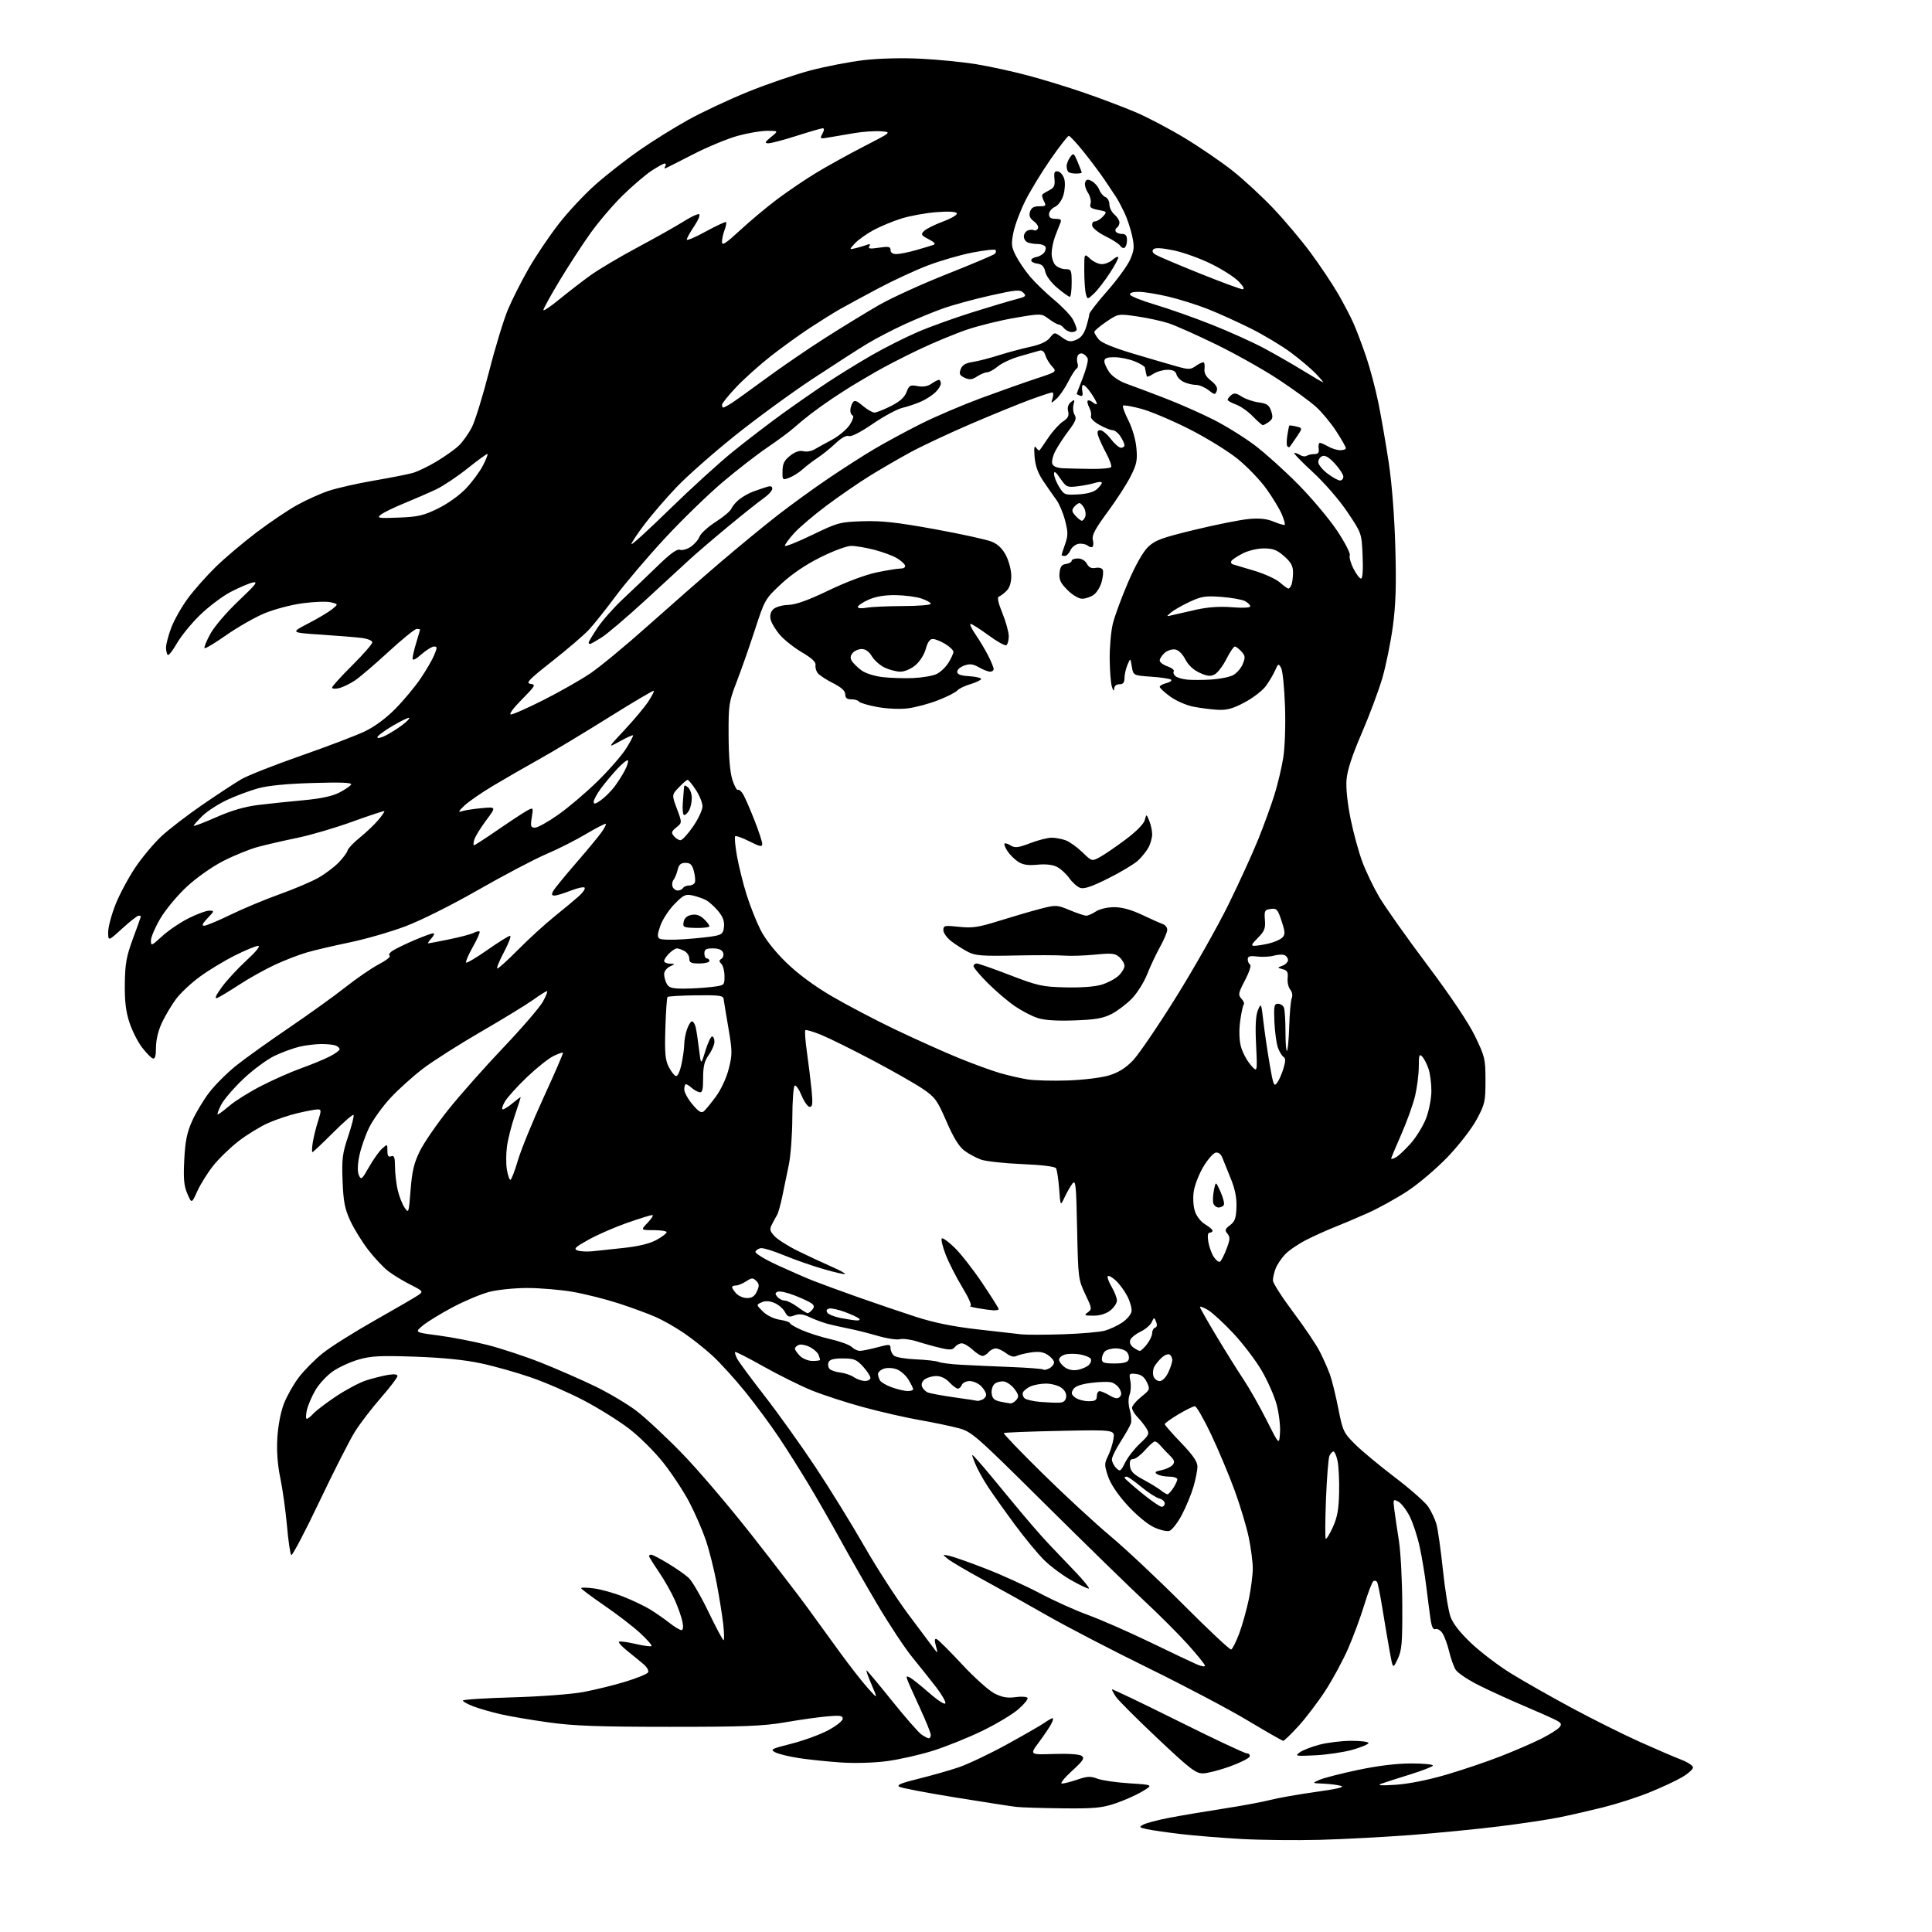<?xml version="1.0" encoding="UTF-8" standalone="no"?>
<svg 
  version="1.1" 
  xmlns="http://www.w3.org/2000/svg" 
  xmlns:xlink="http://www.w3.org/1999/xlink" 
  xmlns:svg="http://www.w3.org/2000/svg"
  xmlns:rdf="http://www.w3.org/1999/02/22-rdf-syntax-ns#"
  xmlns:cc="http://creativecommons.org/ns#"
  xmlns:dc="http://purl.org/dc/elements/1.1/"
  viewBox="0 0 768 768"
  width="768"
  height="768"
>
<style>svg {background-color: white; }</style>"
<path stroke="none" fill="black" fill-rule="evenodd" d="M524.50,731.37C515.15,731.61 501.20,731.46 493.50,731.03C485.80,730.60 475.00,729.72 469.50,729.08C464.00,728.43 457.93,727.56 456.00,727.14C452.80,726.45 452.67,726.29 454.50,725.30C455.60,724.70 460.10,723.51 464.50,722.66C468.90,721.80 478.59,720.16 486.04,719.01C493.48,717.87 501.99,716.29 504.95,715.51C507.91,714.73 515.99,713.31 522.91,712.34C531.69,711.12 534.74,710.38 533.00,709.90C531.62,709.51 528.48,709.12 526.00,709.02C521.50,708.84 521.50,708.84 524.55,707.50C526.22,706.76 533.09,705.00 539.81,703.58C547.78,701.90 555.18,701.00 561.07,701.00C566.05,701.00 569.87,701.39 569.58,701.88C569.28,702.36 565.09,703.97 560.27,705.46C555.45,706.95 550.38,708.58 549.00,709.09C547.29,709.72 549.12,709.85 554.73,709.48C559.75,709.16 567.56,707.61 574.73,705.52C581.21,703.63 591.06,700.30 596.64,698.11C602.21,695.93 609.44,692.80 612.70,691.15C615.95,689.51 619.19,687.48 619.88,686.64C620.94,685.37 620.69,684.89 618.32,683.68C616.77,682.88 611.00,680.33 605.50,677.99C600.00,675.66 592.02,672.01 587.77,669.88C583.52,667.75 579.42,664.99 578.65,663.75C577.88,662.51 576.71,659.25 576.06,656.50C575.41,653.75 574.22,650.50 573.43,649.28C572.64,648.06 571.39,647.30 570.64,647.58C569.67,647.96 569.10,646.76 568.61,643.30C568.23,640.66 567.49,634.90 566.95,630.50C566.42,626.10 565.26,619.12 564.37,615.00C563.49,610.88 561.69,605.38 560.38,602.79C559.07,600.19 557.04,597.56 555.86,596.92C553.79,595.82 553.73,595.93 554.27,600.14C554.57,602.54 555.40,608.10 556.09,612.50C556.79,616.90 557.39,628.38 557.43,638.00C557.49,653.23 557.25,656.02 555.60,659.50C553.69,663.50 553.69,663.50 552.43,656.50C551.73,652.65 550.45,645.06 549.57,639.64C548.70,634.22 547.73,629.38 547.42,628.88C547.11,628.38 546.45,628.22 545.95,628.53C545.45,628.84 543.84,633.01 542.38,637.80C540.93,642.58 538.04,650.41 535.96,655.20C533.89,659.98 529.75,667.63 526.77,672.20C523.79,676.76 518.97,683.09 516.07,686.25C513.17,689.41 510.49,692.00 510.11,692.00C509.74,692.00 503.37,688.36 495.96,683.92C488.56,679.48 470.80,670.10 456.50,663.09C442.20,656.08 424.20,646.73 416.50,642.33C408.80,637.92 397.25,631.46 390.82,627.97C384.40,624.48 378.10,620.77 376.82,619.73C374.50,617.84 374.50,617.84 377.50,618.50C379.15,618.86 385.68,621.17 392.00,623.63C398.32,626.09 408.00,630.50 413.50,633.42C419.00,636.34 427.55,640.19 432.50,641.98C437.45,643.78 448.48,648.61 457.00,652.72C465.52,656.84 473.96,660.84 475.75,661.62C477.54,662.39 479.00,662.63 479.00,662.15C479.00,661.66 475.96,657.89 472.25,653.76C468.54,649.63 460.77,641.86 455.00,636.49C449.23,631.11 431.45,613.77 415.50,597.95C387.67,570.34 386.28,569.12 381.00,567.71C377.98,566.90 371.00,565.45 365.50,564.48C360.00,563.52 349.90,561.21 343.06,559.34C336.21,557.48 326.99,554.47 322.56,552.66C318.13,550.85 309.57,546.60 303.55,543.22C297.53,539.83 292.43,537.23 292.22,537.44C292.01,537.66 292.39,538.88 293.06,540.16C293.74,541.45 298.67,548.12 304.02,555.00C309.37,561.88 318.41,574.53 324.12,583.13C329.83,591.73 338.53,605.82 343.46,614.44C348.39,623.07 356.34,635.39 361.14,641.81C365.94,648.24 370.55,654.40 371.39,655.50C372.82,657.38 372.86,657.31 372.04,654.32C371.41,652.00 371.50,651.25 372.35,651.58C373.00,651.83 377.50,656.31 382.36,661.54C387.22,666.78 393.03,671.99 395.27,673.14C398.34,674.71 400.42,675.08 403.64,674.64C405.99,674.31 408.16,674.45 408.46,674.94C408.77,675.43 407.10,677.48 404.76,679.50C402.42,681.52 396.00,685.36 390.50,688.03C385.00,690.70 376.23,694.24 371.00,695.90C365.77,697.56 357.45,699.44 352.50,700.09C347.18,700.78 339.62,700.99 334.00,700.59C328.77,700.23 321.35,699.45 317.50,698.86C313.65,698.27 309.45,697.24 308.17,696.57C306.04,695.46 306.58,695.18 314.60,693.15C319.41,691.93 325.97,689.53 329.18,687.83C332.38,686.12 335.00,684.05 335.00,683.22C335.00,681.99 333.89,681.83 328.75,682.29C325.31,682.60 317.77,683.66 312.00,684.66C303.21,686.16 295.71,686.45 266.00,686.44C237.67,686.43 227.97,686.07 218.00,684.67C211.12,683.71 202.57,682.25 199.00,681.43C195.43,680.61 190.59,679.22 188.25,678.34C185.91,677.45 184.00,676.40 184.00,676.00C184.00,675.60 192.89,675.02 203.75,674.72C214.79,674.41 227.18,673.48 231.86,672.61C236.45,671.75 243.97,669.91 248.56,668.51C253.15,667.11 257.22,665.45 257.61,664.82C258.01,664.18 257.24,662.75 255.87,661.59C254.53,660.44 251.64,658.08 249.46,656.34C247.28,654.60 245.74,652.93 246.04,652.63C246.34,652.33 249.26,652.71 252.53,653.47C255.81,654.23 258.71,654.62 258.99,654.33C259.27,654.04 257.22,651.71 254.44,649.14C251.66,646.58 245.25,641.65 240.19,638.19C235.14,634.72 231.00,631.63 231.00,631.32C231.00,631.00 233.30,631.05 236.11,631.42C238.93,631.79 244.21,633.28 247.86,634.73C251.51,636.17 256.30,638.47 258.50,639.82C260.70,641.18 264.14,643.57 266.14,645.14C268.15,646.71 270.27,648.00 270.87,648.00C271.55,648.00 271.71,646.81 271.30,644.75C270.95,642.96 269.60,639.09 268.30,636.15C267.00,633.20 264.15,628.16 261.97,624.95C259.78,621.74 258.00,618.86 258.00,618.55C258.00,618.25 258.40,618.00 258.88,618.00C259.36,618.00 262.37,619.57 265.55,621.49C268.74,623.41 272.44,626.00 273.78,627.24C275.11,628.48 278.65,634.56 281.63,640.75C284.61,646.94 287.31,652.00 287.62,652.00C287.94,652.00 287.89,649.19 287.51,645.75C287.12,642.31 285.95,634.96 284.90,629.41C283.85,623.86 281.90,616.12 280.57,612.21C279.24,608.30 276.32,601.59 274.09,597.29C271.86,593.00 267.18,585.89 263.71,581.49C260.17,577.02 254.11,571.00 249.94,567.83C245.85,564.71 237.78,559.68 232.00,556.66C226.22,553.63 216.85,549.54 211.16,547.58C205.47,545.61 196.47,543.07 191.16,541.94C184.75,540.57 175.94,539.68 164.96,539.30C151.11,538.83 147.46,539.01 142.52,540.45C139.27,541.39 134.69,543.49 132.33,545.12C129.98,546.74 126.86,550.09 125.41,552.56C123.96,555.03 122.42,558.62 121.99,560.53C121.56,562.44 121.54,564.00 121.95,564.00C122.36,564.00 123.54,563.06 124.57,561.92C125.61,560.78 129.69,557.67 133.65,555.03C137.62,552.38 143.03,549.52 145.68,548.69C148.33,547.85 152.19,546.88 154.25,546.54C156.67,546.13 158.00,546.30 158.00,547.00C158.00,547.59 155.04,551.48 151.42,555.63C147.80,559.78 143.18,565.80 141.16,569.00C139.13,572.20 132.75,584.74 126.99,596.85C121.22,608.97 116.17,618.56 115.77,618.17C115.37,617.77 114.61,612.51 114.07,606.47C113.53,600.44 112.34,591.92 111.43,587.55C110.33,582.26 109.93,576.90 110.25,571.55C110.53,566.78 111.59,561.26 112.85,558.00C114.03,554.98 116.69,550.26 118.77,547.53C120.84,544.79 125.11,540.48 128.24,537.96C131.38,535.43 140.82,529.49 149.22,524.75C157.62,520.01 165.38,515.49 166.45,514.72C168.29,513.39 168.10,513.16 163.16,510.68C160.28,509.23 156.33,506.83 154.38,505.34C152.43,503.86 148.83,500.03 146.37,496.83C143.91,493.63 140.70,488.43 139.24,485.26C137.06,480.54 136.50,477.69 136.18,469.49C135.84,460.69 136.11,458.52 138.43,451.61C139.88,447.28 140.83,443.50 140.53,443.20C140.23,442.90 136.54,446.11 132.32,450.33C128.10,454.55 124.44,458.00 124.19,458.00C123.94,458.00 124.00,456.31 124.31,454.25C124.63,452.19 125.57,448.36 126.40,445.75C127.79,441.35 127.78,441.00 126.20,441.01C125.27,441.02 121.74,441.68 118.37,442.48C114.99,443.27 109.70,445.04 106.61,446.41C103.51,447.78 98.26,450.99 94.93,453.55C91.60,456.11 87.04,460.52 84.79,463.35C82.54,466.18 79.68,470.75 78.44,473.50C76.18,478.50 76.18,478.50 74.47,474.50C73.11,471.33 72.86,468.54 73.25,461.00C73.63,453.58 74.32,450.20 76.40,445.55C77.87,442.27 80.96,437.15 83.27,434.15C85.58,431.16 90.40,426.37 93.98,423.51C97.57,420.65 106.98,413.92 114.89,408.55C122.80,403.18 132.91,395.91 137.34,392.41C141.78,388.90 147.76,384.80 150.64,383.29C153.53,381.78 155.43,380.27 154.88,379.93C154.33,379.59 154.91,378.66 156.19,377.85C157.46,377.05 161.34,375.18 164.82,373.69C168.29,372.21 171.62,371.00 172.22,371.00C172.82,371.00 172.50,371.90 171.50,373.00C170.50,374.10 169.94,375.00 170.24,375.00C170.54,375.00 174.32,374.27 178.64,373.39C182.96,372.50 187.33,371.34 188.34,370.81C189.35,370.27 190.39,370.05 190.65,370.32C190.92,370.58 189.70,373.34 187.94,376.44C186.19,379.55 185.00,382.33 185.29,382.63C185.59,382.92 189.42,380.65 193.80,377.58C198.18,374.51 202.21,372.00 202.77,372.00C203.32,372.00 202.22,374.93 200.32,378.50C198.42,382.08 197.25,385.00 197.71,385.00C198.17,385.00 201.91,381.60 206.03,377.44C210.14,373.28 216.65,367.34 220.50,364.24C224.35,361.15 228.72,357.50 230.21,356.15C231.71,354.80 232.70,353.33 232.42,352.88C232.15,352.43 229.67,352.95 226.92,354.03C224.17,355.11 221.25,356.00 220.43,356.00C219.31,356.00 219.17,355.56 219.87,354.25C220.39,353.29 224.43,348.32 228.86,343.22C233.29,338.11 237.88,332.58 239.06,330.91C240.25,329.25 241.04,327.71 240.82,327.49C240.61,327.27 237.07,329.09 232.96,331.53C228.86,333.97 221.68,337.60 217.00,339.59C212.32,341.59 200.26,347.94 190.18,353.70C179.66,359.73 167.32,365.90 161.18,368.21C155.31,370.43 145.32,373.31 139.00,374.62C132.68,375.93 125.03,377.72 122.00,378.60C118.97,379.47 113.31,381.66 109.41,383.45C105.51,385.25 99.10,388.82 95.17,391.39C91.24,393.95 87.26,396.35 86.32,396.71C85.17,397.15 85.74,395.79 88.06,392.55C89.95,389.91 94.38,385.10 97.89,381.87C101.80,378.28 103.64,376.00 102.62,376.00C101.71,376.00 97.48,377.75 93.23,379.89C88.98,382.03 82.69,385.85 79.27,388.38C75.84,390.90 71.62,394.89 69.89,397.24C68.17,399.58 65.69,403.75 64.39,406.50C62.92,409.60 62.02,413.34 62.01,416.33C62.00,419.75 61.63,421.05 60.75,420.75C60.06,420.53 58.12,418.54 56.44,416.34C54.76,414.15 52.51,409.68 51.44,406.42C50.02,402.08 49.53,397.97 49.62,391.00C49.73,383.02 50.25,380.15 52.87,373.06C54.59,368.42 56.00,364.48 56.00,364.31C56.00,364.14 55.59,364.00 55.08,364.00C54.57,364.00 51.65,366.30 48.58,369.10C43.00,374.20 43.00,374.20 43.00,370.52C43.00,368.49 44.34,363.50 45.97,359.42C47.60,355.34 51.15,348.74 53.84,344.75C56.54,340.76 61.17,335.24 64.12,332.47C67.08,329.70 74.45,324.04 80.50,319.88C86.55,315.73 93.53,311.15 96.01,309.71C98.50,308.27 109.07,304.10 119.51,300.45C129.96,296.80 141.36,292.46 144.86,290.81C148.92,288.88 153.36,285.61 157.18,281.74C160.46,278.41 164.94,273.03 167.14,269.79C169.35,266.55 171.79,262.34 172.59,260.45C173.85,257.42 173.85,257.00 172.55,257.00C171.73,257.00 169.48,258.40 167.53,260.10C165.22,262.14 164.00,262.71 164.00,261.76C164.00,260.97 164.67,258.11 165.49,255.41C166.31,252.71 166.98,250.39 166.99,250.25C167.00,250.11 166.39,250.00 165.65,250.00C164.91,250.00 159.85,254.11 154.40,259.12C148.96,264.14 142.93,269.29 141.00,270.56C139.07,271.84 136.26,273.18 134.75,273.55C133.24,273.92 132.00,273.82 132.00,273.33C132.00,272.85 135.60,268.87 140.00,264.50C144.40,260.13 148.00,256.00 148.00,255.33C148.00,254.66 146.12,253.89 143.75,253.59C141.41,253.30 134.10,252.71 127.50,252.27C115.50,251.47 115.50,251.47 122.50,247.85C126.35,245.86 130.62,243.31 132.00,242.20C134.50,240.17 134.50,240.17 131.56,239.43C129.94,239.02 124.89,239.19 120.33,239.80C115.73,240.41 108.95,242.21 105.07,243.83C101.24,245.45 94.44,249.33 89.96,252.46C85.49,255.60 81.60,257.93 81.32,257.65C81.03,257.37 82.06,254.82 83.61,251.98C85.18,249.09 90.10,243.34 94.82,238.87C101.84,232.22 102.76,231.01 100.37,231.58C98.79,231.95 94.86,233.64 91.64,235.33C88.42,237.01 82.97,241.12 79.54,244.45C76.11,247.78 71.95,252.86 70.31,255.75C68.67,258.64 67.03,260.70 66.67,260.33C66.30,259.97 66.00,258.63 66.00,257.37C66.00,256.11 66.93,252.59 68.06,249.56C69.20,246.53 72.16,241.28 74.66,237.89C77.15,234.51 82.19,228.82 85.85,225.26C89.51,221.70 96.78,215.56 102.00,211.61C107.22,207.67 114.42,202.81 118.00,200.82C121.58,198.82 127.22,196.27 130.54,195.15C133.87,194.03 141.97,192.19 148.54,191.06C155.12,189.93 162.09,188.56 164.04,188.01C165.99,187.47 170.26,185.41 173.54,183.44C176.82,181.48 180.78,178.66 182.34,177.18C183.91,175.71 186.26,172.40 187.57,169.84C188.88,167.27 191.96,157.29 194.42,147.67C196.87,138.04 200.28,126.88 201.99,122.87C203.69,118.86 207.35,111.63 210.12,106.80C212.88,101.96 218.21,94.05 221.95,89.20C225.69,84.36 232.36,77.21 236.78,73.32C241.19,69.42 249.01,63.31 254.15,59.74C259.29,56.16 268.00,50.73 273.50,47.68C279.00,44.62 289.72,39.59 297.33,36.50C304.94,33.41 316.14,29.58 322.23,27.98C328.32,26.39 337.84,24.55 343.40,23.90C349.44,23.20 358.53,22.97 366.00,23.34C372.88,23.68 382.77,24.66 388.00,25.51C393.23,26.36 402.45,28.37 408.50,29.98C414.55,31.58 424.68,34.69 431.00,36.88C437.32,39.06 446.37,42.48 451.09,44.46C455.81,46.44 464.68,51.09 470.79,54.78C476.91,58.48 485.54,64.37 489.97,67.88C494.41,71.40 501.71,78.15 506.20,82.88C510.69,87.62 517.36,95.55 521.02,100.50C524.68,105.45 529.55,112.74 531.85,116.69C534.14,120.65 536.97,126.05 538.12,128.69C539.28,131.34 541.49,137.21 543.05,141.76C544.60,146.30 546.81,154.62 547.95,160.26C549.09,165.89 550.94,176.57 552.06,184.00C553.30,192.20 554.32,205.34 554.66,217.50C555.09,232.61 554.85,240.31 553.68,249.00C552.82,255.32 550.95,264.55 549.51,269.50C548.07,274.45 544.37,284.35 541.29,291.50C537.44,300.42 535.55,306.23 535.26,310.00C535.00,313.31 535.65,319.51 536.90,325.60C538.04,331.16 540.13,338.81 541.55,342.60C542.97,346.40 545.97,352.65 548.22,356.50C550.47,360.35 559.06,372.50 567.31,383.50C576.85,396.22 583.80,406.59 586.40,412.00C590.27,420.01 590.50,421.01 590.50,429.50C590.50,437.88 590.26,438.95 587.00,445.00C585.05,448.63 579.98,455.18 575.54,459.83C571.16,464.41 563.96,470.54 559.54,473.45C555.12,476.37 547.90,480.35 543.50,482.30C539.10,484.26 533.14,486.78 530.25,487.91C527.37,489.04 522.42,491.28 519.25,492.89C516.09,494.50 512.29,497.09 510.81,498.66C509.34,500.22 507.65,502.77 507.06,504.32C506.48,505.86 506.00,507.96 506.00,508.99C506.00,510.01 509.63,515.68 514.07,521.60C518.51,527.51 523.29,534.60 524.68,537.36C526.07,540.11 527.88,544.19 528.68,546.43C529.49,548.67 530.98,554.74 532.00,559.92C533.77,568.88 534.08,569.56 538.68,574.13C541.33,576.76 548.45,582.68 554.50,587.27C560.55,591.86 566.51,597.12 567.74,598.94C568.97,600.77 570.44,603.89 571.01,605.88C571.57,607.87 572.73,616.02 573.57,624.00C574.41,631.98 575.77,640.38 576.60,642.68C577.60,645.45 580.42,649.04 584.92,653.29C588.67,656.82 595.73,662.18 600.62,665.20C605.50,668.21 616.25,674.32 624.50,678.77C632.75,683.22 644.90,689.29 651.50,692.27C658.10,695.24 665.64,698.48 668.25,699.47C670.86,700.46 673.00,701.87 673.00,702.59C673.00,703.32 671.02,705.08 668.59,706.50C666.17,707.92 660.30,710.65 655.56,712.56C650.82,714.47 642.57,717.13 637.22,718.46C631.87,719.79 624.05,721.58 619.83,722.43C615.61,723.29 605.04,724.88 596.33,725.97C587.62,727.06 571.73,728.62 561.00,729.44C550.27,730.25 533.85,731.12 524.50,731.37zM422.28,718.84C414.15,718.75 405.93,718.50 404.00,718.27C402.07,718.05 391.20,716.36 379.83,714.53C368.46,712.69 358.42,710.77 357.51,710.27C356.29,709.58 358.23,708.77 365.12,707.08C370.20,705.83 377.37,703.79 381.05,702.55C384.72,701.31 393.30,697.24 400.11,693.51C406.93,689.77 413.69,685.88 415.15,684.86C416.61,683.84 418.09,683.00 418.44,683.00C418.79,683.00 418.55,684.01 417.91,685.25C417.27,686.49 415.07,689.76 413.01,692.53C409.27,697.56 409.27,697.56 418.88,697.23C424.71,697.04 429.09,697.33 430.00,697.99C431.25,698.89 430.60,699.89 426.06,704.03C423.07,706.77 421.30,709.00 422.13,709.00C422.96,709.00 425.75,708.28 428.33,707.40C432.23,706.07 433.55,706.02 436.26,707.06C438.04,707.74 443.77,708.57 449.00,708.90C458.50,709.50 458.50,709.50 454.00,712.17C451.52,713.65 446.70,715.78 443.28,716.92C437.99,718.69 434.86,718.98 422.28,718.84zM478.22,704.94C475.35,704.99 473.11,703.27 460.06,690.96C451.87,683.23 444.46,675.83 443.59,674.49C442.71,673.16 442.00,671.84 442.00,671.55C442.00,671.26 453.73,676.87 468.07,684.01C482.40,691.16 494.82,697.00 495.65,697.00C496.48,697.00 496.98,697.56 496.76,698.25C496.54,698.94 493.02,700.71 488.93,702.19C484.84,703.67 480.03,704.90 478.22,704.94zM523.00,697.75C515.07,698.15 514.64,698.08 516.65,696.60C517.83,695.74 521.41,694.35 524.61,693.51C527.81,692.68 533.48,692.00 537.21,692.00C540.94,692.00 544.00,692.39 544.00,692.87C544.00,693.35 541.19,694.54 537.75,695.53C534.31,696.51 527.67,697.51 523.00,697.75zM369.22,691.00C369.65,691.00 370.00,690.39 370.00,689.65C370.00,688.90 368.05,684.06 365.66,678.90C363.27,673.73 361.03,668.70 360.68,667.73C360.16,666.29 360.37,666.13 361.77,666.88C362.72,667.40 366.18,670.17 369.46,673.04C372.79,675.96 375.58,677.75 375.80,677.10C376.01,676.46 374.38,673.59 372.16,670.72C369.94,667.85 365.70,662.52 362.73,658.88C359.75,655.25 353.50,645.80 348.82,637.88C344.15,629.97 337.48,618.33 334.01,612.00C330.53,605.67 325.00,596.00 321.70,590.50C318.41,585.00 313.02,576.45 309.72,571.50C306.42,566.55 300.33,558.32 296.20,553.20C292.06,548.09 286.21,541.65 283.19,538.89C280.16,536.12 275.03,532.05 271.77,529.84C268.51,527.63 263.52,524.79 260.67,523.54C257.83,522.28 251.22,519.85 246.00,518.14C240.78,516.44 232.50,514.36 227.62,513.52C222.73,512.68 214.62,512.00 209.58,512.00C204.54,512.00 197.76,512.69 194.50,513.54C191.25,514.39 184.74,517.11 180.04,519.60C175.34,522.08 169.99,525.35 168.14,526.87C164.78,529.63 164.78,529.63 174.29,530.87C179.52,531.55 188.23,533.24 193.65,534.61C199.07,535.98 208.68,539.15 215.00,541.65C221.32,544.16 231.00,548.39 236.50,551.05C242.00,553.72 249.43,558.13 253.00,560.85C256.57,563.57 264.69,571.13 271.04,577.65C277.39,584.17 289.99,598.95 299.04,610.50C308.09,622.05 317.94,634.87 320.93,639.00C323.92,643.12 329.63,651.00 333.63,656.50C337.62,662.00 342.71,668.52 344.93,671.00C348.97,675.50 348.97,675.50 346.50,669.75C345.14,666.59 344.21,664.00 344.45,664.00C344.68,664.00 349.19,669.39 354.48,675.98C359.77,682.56 365.07,688.64 366.27,689.48C367.47,690.31 368.79,691.00 369.22,691.00zM489.41,655.70C489.92,655.53 491.36,652.67 492.60,649.35C493.84,646.04 495.56,639.89 496.43,635.70C497.29,631.51 498.00,626.02 498.00,623.50C498.00,620.98 497.28,615.45 496.41,611.21C495.53,606.97 493.01,598.55 490.80,592.50C488.59,586.45 484.38,576.44 481.46,570.25C478.53,564.06 475.62,559.00 474.98,559.00C474.34,559.00 471.38,560.46 468.41,562.23C465.43,564.01 463.00,565.76 463.00,566.12C463.00,566.48 465.93,569.82 469.50,573.54C474.19,578.41 476.00,581.04 476.00,582.97C476.00,584.44 475.28,588.08 474.40,591.07C473.53,594.06 471.45,599.07 469.78,602.22C468.11,605.37 465.89,608.22 464.85,608.55C463.79,608.88 460.97,608.19 458.47,606.99C455.94,605.76 451.39,601.93 448.00,598.18C444.21,593.98 441.42,589.78 440.43,586.78C438.98,582.43 438.98,581.74 440.44,578.82C441.32,577.06 442.30,573.98 442.62,571.98C443.20,568.34 443.20,568.34 421.35,568.79C409.33,569.04 399.29,569.43 399.03,569.67C398.77,569.91 405.75,577.17 414.53,585.81C423.31,594.45 435.45,605.65 441.50,610.71C447.55,615.78 460.60,628.04 470.49,637.96C480.39,647.89 488.90,655.87 489.41,655.70zM432.88,631.46C432.64,631.70 429.53,630.26 425.98,628.25C422.42,626.25 417.45,622.55 414.92,620.02C412.40,617.49 407.18,611.17 403.34,605.96C399.49,600.75 394.71,594.02 392.71,591.00C390.72,587.97 388.38,583.70 387.52,581.50C385.95,577.50 385.95,577.50 389.07,581.00C390.79,582.92 396.61,589.90 402.01,596.50C407.41,603.10 414.23,610.99 417.16,614.03C420.10,617.07 424.93,622.14 427.91,625.29C430.88,628.44 433.11,631.22 432.88,631.46zM529.82,607.08C531.61,603.16 532.18,599.98 532.32,593.24C532.42,588.43 532.14,582.81 531.70,580.75C531.27,578.69 530.53,577.00 530.06,577.00C529.60,577.00 528.88,577.79 528.46,578.75C528.05,579.71 527.44,587.40 527.10,595.84C526.77,604.27 526.73,611.40 527.00,611.67C527.27,611.95 528.54,609.88 529.82,607.08zM461.75,598.97C462.44,598.99 463.00,598.37 463.00,597.61C463.00,596.84 461.99,595.96 460.75,595.64C459.51,595.32 456.31,593.25 453.64,591.03C450.97,588.81 448.38,587.00 447.89,587.00C447.40,587.00 447.00,587.20 447.00,587.45C447.00,587.69 450.04,590.38 453.75,593.42C457.46,596.46 461.06,598.96 461.75,598.97zM464.09,594.00C464.46,594.00 465.50,592.89 466.38,591.54C467.27,590.18 468.00,588.60 468.00,588.04C468.00,587.47 466.54,586.99 464.75,586.98C462.96,586.98 460.82,586.54 460.00,586.01C458.82,585.26 459.19,584.92 461.73,584.41C463.50,584.05 465.49,583.11 466.15,582.32C467.11,581.16 466.87,580.40 464.92,578.49C463.59,577.17 461.92,575.40 461.21,574.55C460.50,573.70 459.54,573.00 459.06,573.00C458.59,573.00 456.82,574.58 455.13,576.50C453.44,578.42 451.34,580.00 450.46,580.00C449.31,580.00 448.96,580.77 449.18,582.75C449.43,584.89 450.61,586.10 454.50,588.18C457.25,589.66 460.38,591.57 461.45,592.43C462.53,593.29 463.71,594.00 464.09,594.00zM447.28,581.35C448.34,579.23 450.99,575.84 453.16,573.82C456.75,570.46 456.99,569.94 455.80,567.93C455.09,566.72 453.49,564.68 452.25,563.41C451.01,562.13 450.00,560.44 450.00,559.64C450.00,558.85 451.64,556.88 453.64,555.27C457.16,552.45 457.23,552.26 455.88,549.43C454.90,547.37 453.63,546.40 451.60,546.17C448.87,545.86 448.75,546.00 449.33,548.92C449.67,550.61 449.54,553.09 449.03,554.42C448.46,555.92 448.49,558.20 449.11,560.45C449.66,562.44 449.86,564.85 449.56,565.81C449.25,566.77 447.43,570.01 445.50,573.00C443.58,575.99 442.00,579.20 442.00,580.14C442.00,581.09 442.75,582.61 443.68,583.53C445.24,585.10 445.47,584.96 447.28,581.35zM508.82,569.50C509.00,566.75 508.40,561.72 507.48,558.32C506.57,554.93 503.88,548.83 501.50,544.77C499.13,540.72 494.04,534.05 490.20,529.95C486.36,525.85 481.82,521.69 480.11,520.69C478.40,519.70 477.00,519.19 477.00,519.55C477.00,519.91 480.01,525.23 483.70,531.36C487.38,537.49 492.23,545.24 494.47,548.59C496.70,551.94 500.78,559.14 503.52,564.59C508.50,574.50 508.50,574.50 508.82,569.50zM401.63,557.88C402.25,557.95 403.33,557.30 404.04,556.45C405.10,555.17 404.98,554.45 403.31,552.20C402.20,550.72 400.31,549.35 399.09,549.17C397.88,548.99 396.22,549.40 395.39,550.09C394.57,550.77 394.03,552.49 394.20,553.91C394.43,555.87 395.23,556.64 397.50,557.13C399.15,557.48 401.01,557.82 401.63,557.88zM421.00,557.59C422.76,557.53 423.59,556.86 423.81,555.35C424.00,554.00 423.26,552.60 421.83,551.60C420.58,550.72 417.88,550.00 415.82,550.00C413.77,550.00 410.97,550.51 409.60,551.14C408.23,551.76 406.89,552.85 406.61,553.56C406.34,554.27 406.67,555.31 407.33,555.86C408.00,556.42 410.79,557.05 413.53,557.28C416.26,557.50 419.62,557.64 421.00,557.59zM388.67,556.88C388.76,556.95 389.55,556.73 390.42,556.39C391.29,556.06 392.00,555.16 392.00,554.39C392.00,553.63 391.10,552.10 390.00,551.00C388.90,549.90 386.86,549.00 385.47,549.00C384.08,549.00 382.68,549.67 382.36,550.50C382.05,551.33 381.32,552.00 380.76,552.00C380.19,552.00 378.69,550.88 377.41,549.50C375.98,547.96 374.00,547.00 372.24,547.00C370.67,547.00 368.60,547.57 367.64,548.28C366.59,549.04 366.14,550.21 366.52,551.20C366.87,552.10 367.91,553.15 368.83,553.53C369.75,553.91 374.55,554.79 379.50,555.49C384.45,556.19 388.58,556.81 388.67,556.88zM432.69,557.00C435.33,557.00 436.00,556.60 436.00,555.00C436.00,553.90 436.49,553.00 437.10,553.00C437.70,553.00 439.49,553.77 441.09,554.71C443.19,555.96 444.28,556.12 445.08,555.32C445.89,554.51 445.88,553.65 445.06,552.12C444.45,550.97 442.94,549.78 441.72,549.49C440.50,549.20 436.85,549.31 433.61,549.73C429.59,550.26 427.36,551.08 426.61,552.31C425.72,553.76 425.89,554.41 427.44,555.56C428.51,556.35 430.87,557.00 432.69,557.00zM360.75,552.96C361.99,552.98 363.00,552.66 363.00,552.25C362.99,551.84 362.14,550.10 361.09,548.38C360.04,546.67 357.91,544.81 356.34,544.27C354.71,543.70 352.53,543.63 351.24,544.11C350.01,544.56 349.01,545.51 349.02,546.22C349.02,546.92 349.41,548.09 349.87,548.82C350.32,549.54 352.45,550.76 354.60,551.52C356.74,552.29 359.51,552.93 360.75,552.96zM343.75,548.95C344.99,548.98 346.00,548.43 346.00,547.72C346.00,547.02 344.68,545.00 343.06,543.22C340.48,540.40 339.48,540.00 335.02,540.00C331.33,540.00 329.77,540.43 329.34,541.57C329.01,542.43 329.21,543.61 329.79,544.19C330.37,544.77 332.31,545.42 334.11,545.62C335.90,545.83 338.30,546.65 339.44,547.45C340.57,548.24 342.51,548.92 343.75,548.95zM460.95,549.00C462.04,549.00 463.42,547.63 464.39,545.60C465.27,543.73 466.00,541.50 466.00,540.66C466.00,539.81 465.52,538.82 464.94,538.46C464.35,538.10 462.96,538.63 461.84,539.64C460.73,540.65 459.38,542.29 458.85,543.28C458.32,544.27 458.17,545.96 458.51,547.04C458.85,548.12 459.95,549.00 460.95,549.00zM417.13,543.93C418.16,543.38 419.00,542.32 419.00,541.58C419.00,540.84 417.88,539.50 416.51,538.60C414.69,537.41 412.88,537.15 409.76,537.62C407.42,537.98 404.81,538.63 403.97,539.06C403.01,539.55 401.52,539.13 399.97,537.94C398.61,536.90 396.77,536.03 395.87,536.02C394.98,536.01 393.68,536.67 393.00,537.50C392.32,538.33 391.20,539.00 390.52,539.00C389.85,539.00 388.08,537.88 386.59,536.50C385.11,535.12 383.18,534.00 382.31,534.00C381.44,534.00 380.22,534.65 379.61,535.45C378.71,536.63 377.65,536.71 374.00,535.86C371.52,535.29 367.35,534.14 364.72,533.30C362.10,532.47 358.95,532.04 357.72,532.36C356.50,532.69 352.57,532.09 349.00,531.05C345.43,530.00 340.25,528.70 337.50,528.16C334.75,527.62 330.92,526.76 328.98,526.25C327.05,525.73 323.86,524.55 321.90,523.62C319.24,522.36 317.68,522.17 315.79,522.89C313.63,523.71 313.07,523.50 312.00,521.49C311.30,520.19 309.43,518.59 307.83,517.93C305.85,517.11 304.23,517.04 302.75,517.70C300.58,518.67 300.58,518.67 303.22,521.31C304.79,522.88 307.51,524.22 309.93,524.61C312.17,524.96 314.00,525.57 314.00,525.96C314.00,526.34 316.14,527.60 318.75,528.74C321.36,529.89 326.56,531.53 330.29,532.39C334.03,533.24 337.77,534.63 338.61,535.47C339.45,536.31 340.90,536.99 341.82,536.99C342.74,536.98 345.86,536.35 348.75,535.58C353.65,534.28 354.00,534.30 354.00,535.97C354.00,536.95 354.63,538.28 355.40,538.91C356.17,539.55 360.10,540.21 364.15,540.37C368.19,540.54 372.23,541.00 373.11,541.39C374.00,541.79 378.05,542.30 382.11,542.52C386.18,542.75 395.06,543.15 401.86,543.41C408.66,543.68 414.46,544.13 414.74,544.41C415.03,544.70 416.10,544.48 417.13,543.93zM428.49,544.53C430.13,544.21 432.09,543.33 432.85,542.57C433.61,541.81 433.94,540.72 433.58,540.13C433.22,539.55 431.37,538.79 429.47,538.43C427.57,538.07 424.89,538.06 423.51,538.41C422.13,538.76 421.00,539.68 421.00,540.46C421.00,541.25 422.01,542.61 423.25,543.50C424.71,544.54 426.55,544.90 428.49,544.53zM443.03,542.00C446.60,542.00 448.23,541.56 448.64,540.49C448.96,539.66 448.67,538.31 447.99,537.49C447.31,536.67 445.33,536.00 443.58,536.00C441.83,536.00 439.86,536.54 439.20,537.20C438.54,537.86 438.00,539.21 438.00,540.20C438.00,541.69 438.85,542.00 443.03,542.00zM323.00,541.00C324.65,541.00 326.00,540.81 326.00,540.58C326.00,540.35 325.72,539.44 325.38,538.54C325.04,537.65 323.49,536.27 321.94,535.47C320.39,534.67 318.42,534.28 317.56,534.61C316.70,534.94 316.00,535.62 316.00,536.11C316.00,536.60 316.90,537.90 318.00,539.00C319.11,540.11 321.33,541.00 323.00,541.00zM453.12,537.00C453.52,537.00 454.79,535.81 455.93,534.37C457.07,532.92 458.00,530.93 458.00,529.95C458.00,528.97 458.53,527.99 459.18,527.77C459.93,527.52 460.07,526.67 459.57,525.44C458.81,523.56 458.76,523.56 457.81,525.61C457.26,526.77 455.27,528.45 453.38,529.36C451.49,530.26 449.65,531.74 449.31,532.64C448.92,533.65 449.39,534.81 450.53,535.64C451.55,536.39 452.71,537.00 453.12,537.00zM422.51,530.40C429.66,530.16 437.14,529.52 439.12,528.98C441.11,528.43 444.26,526.96 446.12,525.71C447.98,524.45 449.64,522.47 449.81,521.29C449.98,520.12 449.24,517.43 448.16,515.33C447.08,513.22 445.03,510.41 443.60,509.08C442.17,507.75 440.73,506.94 440.38,507.29C440.03,507.63 440.71,509.53 441.88,511.51C443.04,513.49 444.00,515.96 444.00,516.98C444.00,518.01 442.81,519.79 441.37,520.93C439.68,522.25 437.26,523.00 434.67,523.00C431.07,523.00 430.82,522.85 432.42,521.68C434.14,520.42 434.09,520.07 431.40,514.43C428.65,508.66 428.57,507.97 428.17,488.55C427.80,470.65 427.61,468.81 426.27,470.55C425.46,471.62 424.06,474.07 423.16,476.00C421.54,479.50 421.54,479.50 421.02,472.50C420.73,468.65 420.17,465.00 419.77,464.38C419.33,463.71 414.01,463.06 406.27,462.74C399.25,462.45 391.93,461.65 390.00,460.97C388.07,460.28 385.10,458.69 383.39,457.42C381.22,455.81 379.05,452.29 376.24,445.80C372.57,437.34 371.72,436.17 366.85,432.86C363.91,430.86 354.98,425.77 347.00,421.55C339.02,417.33 329.84,412.78 326.58,411.44C323.33,410.10 320.43,409.24 320.14,409.53C319.85,409.82 320.13,413.76 320.77,418.28C321.41,422.80 322.24,429.54 322.61,433.25C323.14,438.66 323.00,440.00 321.89,440.00C321.12,439.99 319.67,437.97 318.65,435.50C317.64,433.03 316.40,431.25 315.90,431.56C315.41,431.87 314.98,437.60 314.96,444.31C314.94,451.01 314.31,459.43 313.57,463.00C312.82,466.57 311.66,472.20 310.99,475.50C310.32,478.80 309.37,482.18 308.88,483.00C308.39,483.82 307.46,485.52 306.83,486.76C305.85,488.67 306.02,489.39 307.95,491.45C309.21,492.78 313.44,495.45 317.37,497.37C321.29,499.29 327.16,502.03 330.40,503.44C333.65,504.86 336.12,506.21 335.90,506.43C335.67,506.66 331.79,505.77 327.28,504.46C322.76,503.15 315.69,500.68 311.56,498.96C307.44,497.25 303.30,495.99 302.37,496.17C301.43,496.35 300.50,496.99 300.30,497.59C300.10,498.19 303.89,500.52 308.72,502.76C313.55,505.00 319.98,507.82 323.00,509.02C326.02,510.21 334.12,513.19 341.00,515.62C347.88,518.05 358.23,521.57 364.00,523.44C371.31,525.80 378.76,527.32 388.50,528.43C396.20,529.30 404.07,530.20 406.00,530.42C407.93,530.64 415.35,530.63 422.51,530.40zM340.45,524.89C341.61,524.96 342.02,524.65 341.45,524.13C340.93,523.65 338.41,522.49 335.86,521.54C333.31,520.59 330.51,519.97 329.64,520.16C328.63,520.37 328.34,520.97 328.85,521.77C329.29,522.47 331.64,523.43 334.07,523.91C336.51,524.39 339.38,524.83 340.45,524.89zM321.07,522.00C321.45,522.00 322.27,521.38 322.89,520.63C323.74,519.60 323.71,519.00 322.76,518.22C322.06,517.64 319.06,516.21 316.09,515.04C313.12,513.86 310.03,513.16 309.23,513.46C308.06,513.91 308.02,514.32 309.01,515.51C309.69,516.33 311.00,517.00 311.93,517.00C312.85,517.00 315.14,518.12 317.00,519.50C318.86,520.88 320.70,522.00 321.07,522.00zM394.75,520.86C393.51,520.78 390.70,520.39 388.50,520.00C386.30,519.61 385.05,519.22 385.73,519.14C386.46,519.06 385.15,516.03 382.51,511.68C380.07,507.66 377.09,501.80 375.89,498.66C374.69,495.53 374.01,492.66 374.37,492.29C374.74,491.93 377.08,493.62 379.56,496.06C382.05,498.50 386.99,504.84 390.54,510.14C394.09,515.44 397.00,520.05 397.00,520.39C397.00,520.72 395.99,520.94 394.75,520.86zM296.99,516.00C298.93,516.00 300.02,515.26 300.89,513.34C301.89,511.15 301.84,510.41 300.61,509.18C299.29,507.86 298.83,507.88 296.60,509.35C295.21,510.26 293.38,511.00 292.54,511.00C291.69,511.00 291.00,511.30 291.00,511.67C291.00,512.04 291.74,513.17 292.65,514.17C293.57,515.18 295.52,516.00 296.99,516.00zM484.97,501.52C485.45,501.22 486.61,498.96 487.55,496.50C488.99,492.74 489.05,491.76 487.93,490.42C486.79,489.04 486.94,488.55 488.96,487.03C490.88,485.58 491.36,484.23 491.51,479.87C491.64,476.13 490.95,472.68 489.25,468.50C487.90,465.20 486.39,461.46 485.89,460.18C485.32,458.74 484.32,457.98 483.24,458.19C482.29,458.38 480.09,460.89 478.36,463.78C476.63,466.68 474.92,471.07 474.54,473.55C474.15,476.18 474.34,479.51 475.01,481.52C475.66,483.51 477.39,485.71 479.07,486.70C480.68,487.65 482.00,488.78 482.00,489.22C482.00,489.65 481.49,490.00 480.87,490.00C480.13,490.00 479.94,491.25 480.32,493.61C480.65,495.59 481.62,498.30 482.50,499.64C483.37,500.97 484.48,501.82 484.97,501.52zM235.50,497.40C237.70,497.18 243.47,496.57 248.31,496.03C254.09,495.39 258.48,494.29 261.06,492.84C263.23,491.63 265.00,490.26 265.00,489.82C265.00,489.37 262.67,489.00 259.81,489.00C254.63,489.00 254.63,489.00 257.50,486.00C259.08,484.35 259.88,483.00 259.27,483.00C258.66,483.00 254.19,484.39 249.33,486.09C244.47,487.79 237.59,490.78 234.04,492.75C228.66,495.73 227.91,496.45 229.54,497.07C230.62,497.47 233.30,497.62 235.50,497.40zM163.22,473.01C163.81,465.48 164.57,462.29 166.93,457.51C168.56,454.21 173.68,446.77 178.30,441.00C182.92,435.23 192.73,424.16 200.10,416.41C207.47,408.66 214.54,400.45 215.81,398.16C217.09,395.87 217.82,394.00 217.43,394.00C217.05,394.00 214.60,395.53 211.99,397.41C209.39,399.28 200.11,404.96 191.38,410.02C182.64,415.08 172.26,421.68 168.30,424.68C164.35,427.67 158.50,432.93 155.30,436.35C152.11,439.77 148.25,445.15 146.71,448.29C145.18,451.44 143.43,456.50 142.82,459.53C142.10,463.13 142.05,465.79 142.67,467.19C143.55,469.15 143.87,468.89 146.69,463.91C148.38,460.94 150.71,457.64 151.88,456.60C153.99,454.70 154.00,454.71 154.00,457.45C154.00,459.50 154.39,460.06 155.50,459.64C156.70,459.18 157.00,460.00 157.02,463.78C157.04,466.38 157.51,470.52 158.08,473.00C158.65,475.48 159.87,478.62 160.80,480.00C162.45,482.45 162.49,482.32 163.22,473.01zM484.41,480.00C483.60,480.00 482.68,479.32 482.36,478.49C482.04,477.66 482.12,475.30 482.53,473.24C483.27,469.50 483.27,469.50 485.18,473.77C486.23,476.12 486.82,478.48 486.49,479.02C486.15,479.56 485.22,480.00 484.41,480.00zM202.89,469.00C203.28,469.00 204.62,465.51 205.88,461.25C207.13,456.99 211.75,445.69 216.14,436.14C220.53,426.60 223.97,418.64 223.79,418.46C223.61,418.27 221.89,418.88 219.98,419.81C218.07,420.73 213.35,424.49 209.50,428.15C205.65,431.82 201.69,436.21 200.69,437.91C199.70,439.61 199.33,441.00 199.87,441.00C200.41,441.00 202.23,439.83 203.92,438.41C205.62,436.99 207.00,435.97 206.99,436.16C206.99,436.35 205.92,439.65 204.62,443.50C203.31,447.35 201.92,452.85 201.53,455.73C201.14,458.61 201.12,462.77 201.50,464.98C201.87,467.19 202.50,469.00 202.89,469.00zM554.90,460.05C555.94,459.50 558.63,456.96 560.86,454.42C563.10,451.87 565.85,447.35 566.97,444.36C568.08,441.37 569.00,436.53 569.00,433.61C569.00,430.69 568.49,426.77 567.87,424.90C567.25,423.03 566.12,420.84 565.37,420.04C564.20,418.78 564.00,419.36 563.99,424.04C563.98,427.04 563.32,432.24 562.53,435.60C561.74,438.95 559.27,445.84 557.05,450.89C554.82,455.95 553.00,460.31 553.00,460.58C553.00,460.85 553.85,460.61 554.90,460.05zM86.57,443.00C86.91,443.00 89.01,441.43 91.25,439.52C93.48,437.61 99.18,434.06 103.91,431.63C108.63,429.21 115.76,426.06 119.74,424.64C123.73,423.21 128.79,421.13 130.99,420.00C133.20,418.88 135.00,417.57 135.00,417.09C135.00,416.61 134.29,415.94 133.42,415.61C132.55,415.27 129.96,415.01 127.67,415.02C125.38,415.04 121.53,415.50 119.11,416.06C116.70,416.62 112.26,418.24 109.24,419.66C106.23,421.09 100.63,425.21 96.80,428.82C92.97,432.44 88.97,437.10 87.90,439.20C86.83,441.29 86.23,443.00 86.57,443.00zM279.75,441.79C280.45,441.21 282.62,438.56 284.57,435.91C286.65,433.08 288.77,428.50 289.69,424.86C291.15,419.13 291.13,417.86 289.54,408.57C288.59,403.03 287.73,397.82 287.63,397.00C287.48,395.76 285.57,395.53 276.65,395.65C270.72,395.74 265.63,396.03 265.36,396.31C265.08,396.59 264.69,402.20 264.49,408.78C264.19,418.54 264.44,421.35 265.81,424.06C266.74,425.89 268.02,427.54 268.66,427.74C269.34,427.96 270.26,426.03 270.91,423.00C271.51,420.20 272.00,416.64 272.00,415.10C272.00,413.56 272.49,410.88 273.10,409.15C273.70,407.42 274.59,406.00 275.08,406.00C275.56,406.00 276.21,407.01 276.52,408.25C276.83,409.49 277.43,413.43 277.86,417.00C278.64,423.50 278.64,423.50 280.39,417.75C281.35,414.59 282.56,412.00 283.07,412.00C283.58,412.00 284.00,412.94 284.00,414.10C284.00,415.25 282.99,417.61 281.75,419.35C280.02,421.77 279.50,423.88 279.50,428.50C279.50,433.31 279.20,434.43 278.00,434.17C277.18,433.99 275.79,433.20 274.92,432.42C274.05,431.64 273.04,431.00 272.67,431.00C272.30,431.00 272.00,431.93 272.00,433.07C272.00,434.20 273.46,436.87 275.24,438.99C277.66,441.88 278.80,442.58 279.75,441.79zM507.68,430.43C508.44,429.39 509.58,426.81 510.21,424.69C511.06,421.86 511.07,420.66 510.24,420.15C509.63,419.77 508.63,418.16 508.03,416.58C507.43,414.99 506.79,410.39 506.60,406.35C506.32,399.88 506.49,399.00 508.03,399.00C509.00,399.00 510.06,399.71 510.39,400.58C510.73,401.45 511.00,405.80 511.00,410.25C511.00,414.70 511.27,418.06 511.60,417.73C511.93,417.40 512.33,412.94 512.49,407.81C512.65,402.69 513.10,397.71 513.50,396.74C513.92,395.72 513.66,394.29 512.89,393.36C512.15,392.48 511.69,390.42 511.86,388.80C512.10,386.45 511.71,385.74 509.91,385.27C507.65,384.67 507.65,384.67 509.82,383.87C511.02,383.43 512.00,382.42 512.00,381.64C512.00,380.86 511.35,379.96 510.56,379.66C509.76,379.36 507.85,379.46 506.31,379.90C504.76,380.33 501.81,380.48 499.75,380.23C496.83,379.88 496.00,380.13 496.00,381.33C496.00,382.18 496.42,383.14 496.94,383.46C497.45,383.78 496.54,386.57 494.91,389.67C492.24,394.75 492.10,395.45 493.48,396.98C494.32,397.90 494.75,398.92 494.43,399.24C494.11,399.55 493.48,402.44 493.02,405.66C492.51,409.20 492.58,413.13 493.19,415.65C493.74,417.93 495.46,421.31 497.02,423.15C499.85,426.50 499.85,426.50 499.32,415.50C498.94,407.73 499.16,403.62 500.07,401.50C501.31,398.59 501.38,398.72 502.21,406.00C502.69,410.12 503.80,417.73 504.69,422.91C506.13,431.35 506.44,432.12 507.68,430.43zM424.50,429.50C430.67,429.29 437.85,428.40 440.86,427.49C444.62,426.34 447.44,424.58 450.36,421.55C452.63,419.18 460.35,407.85 467.50,396.38C474.65,384.90 484.03,368.31 488.36,359.51C492.68,350.70 498.02,339.00 500.23,333.50C502.44,328.00 505.30,320.13 506.59,316.01C507.88,311.88 509.46,305.26 510.10,301.29C510.77,297.11 511.07,288.46 510.81,280.77C510.56,273.45 509.87,266.58 509.26,265.51C508.23,263.66 508.09,263.72 506.87,266.52C506.15,268.16 504.48,270.97 503.16,272.76C501.83,274.55 498.06,277.45 494.77,279.20C490.14,281.67 487.74,282.34 484.15,282.16C481.59,282.03 477.20,281.47 474.39,280.92C471.55,280.36 467.44,278.56 465.14,276.87C462.86,275.20 461.00,273.46 461.00,273.02C461.00,272.58 462.18,271.92 463.62,271.56C465.06,271.20 465.92,270.59 465.54,270.20C465.15,269.82 461.61,269.27 457.67,269.00C450.50,268.50 450.50,268.50 449.92,265.00C449.35,261.50 449.35,261.50 448.17,264.32C447.53,265.86 447.00,268.23 447.00,269.57C447.00,271.33 446.45,272.00 445.00,272.00C443.80,272.00 442.96,272.70 442.90,273.75C442.83,274.92 442.53,274.67 442.00,273.00C441.56,271.62 441.16,266.68 441.12,262.00C441.07,257.32 441.63,251.03 442.35,248.00C443.08,244.97 445.81,237.55 448.42,231.50C451.42,224.54 454.36,219.36 456.41,217.39C459.20,214.72 461.84,213.76 475.08,210.56C483.56,208.51 493.20,206.59 496.50,206.30C500.79,205.92 503.62,206.23 506.41,207.40C508.55,208.29 510.49,208.84 510.71,208.62C510.93,208.40 510.42,206.54 509.56,204.48C508.70,202.43 505.95,197.88 503.45,194.38C500.95,190.88 495.78,185.48 491.95,182.39C488.12,179.30 479.47,173.97 472.73,170.56C465.99,167.14 457.43,163.53 453.72,162.52C450.01,161.52 446.72,160.94 446.42,161.25C446.11,161.55 447.07,164.18 448.54,167.09C450.10,170.15 451.44,174.77 451.74,178.08C452.19,182.98 451.85,184.59 449.41,189.41C447.85,192.50 443.70,198.90 440.21,203.63C435.43,210.09 433.98,212.79 434.40,214.47C434.71,215.70 434.68,216.99 434.32,217.34C433.97,217.69 433.10,217.50 432.40,216.91C431.69,216.33 430.07,215.99 428.81,216.17C427.54,216.35 426.06,217.51 425.51,218.75C424.97,219.99 423.96,221.00 423.26,221.00C422.57,221.00 422.00,220.83 422.00,220.63C422.00,220.42 422.63,218.47 423.40,216.29C424.59,212.90 424.59,211.56 423.39,206.92C422.62,203.94 421.06,200.24 419.92,198.69C418.78,197.14 416.46,193.82 414.77,191.31C412.60,188.10 411.56,185.21 411.27,181.62C410.97,177.95 411.14,176.92 411.87,177.97C412.43,178.78 413.07,179.23 413.28,178.97C413.50,178.71 415.07,176.43 416.78,173.90C418.49,171.37 421.08,168.52 422.53,167.57C424.54,166.25 425.04,165.29 424.60,163.53C424.22,162.04 424.61,160.75 425.68,159.86C427.17,158.65 427.28,158.76 426.74,160.87C426.40,162.17 426.61,164.00 427.19,164.94C428.04,166.30 427.57,167.55 424.88,171.10C423.02,173.55 420.64,177.17 419.59,179.15C418.54,181.12 417.97,183.47 418.31,184.37C418.72,185.44 420.25,186.05 422.72,186.15C424.80,186.23 429.80,186.35 433.84,186.40C437.88,186.46 441.42,186.12 441.71,185.66C441.99,185.20 441.10,182.73 439.73,180.16C438.35,177.60 436.92,174.49 436.55,173.25C436.05,171.61 436.27,171.00 437.38,171.00C438.22,171.00 440.10,172.58 441.57,174.50C443.04,176.43 444.86,178.00 445.62,178.00C446.38,178.00 447.00,177.53 447.00,176.96C447.00,176.40 446.27,174.82 445.38,173.46C444.50,172.11 443.10,171.00 442.27,171.00C441.45,171.00 439.06,170.04 436.97,168.86C434.77,167.63 433.38,166.18 433.66,165.44C433.93,164.73 433.63,163.18 433.00,161.99C432.36,160.80 432.09,159.58 432.39,159.27C432.70,158.97 433.64,159.28 434.48,159.98C435.31,160.68 436.00,160.88 436.00,160.43C436.00,159.99 434.99,158.14 433.75,156.32C432.51,154.50 431.11,153.01 430.63,153.01C430.16,153.00 429.97,154.08 430.23,155.41C430.56,157.13 430.31,157.67 429.34,157.30C428.60,157.02 428.00,156.69 428.00,156.58C428.00,156.47 429.10,153.57 430.45,150.13C431.79,146.70 432.66,143.27 432.37,142.52C432.08,141.77 431.19,140.90 430.38,140.59C429.58,140.29 428.67,140.70 428.36,141.52C428.04,142.33 428.04,143.66 428.35,144.47C428.66,145.28 428.47,146.21 427.94,146.54C427.40,146.87 425.89,149.25 424.59,151.82C423.28,154.39 421.21,157.40 419.98,158.50C417.73,160.50 417.73,160.50 418.43,158.25C418.82,157.01 418.74,156.00 418.26,156.00C417.78,156.00 413.81,157.31 409.44,158.91C405.07,160.52 394.52,164.82 386.00,168.48C377.48,172.13 366.68,177.20 362.00,179.73C357.32,182.27 349.90,186.58 345.50,189.31C341.10,192.05 333.41,197.35 328.42,201.09C323.42,204.83 317.68,209.72 315.67,211.95C313.65,214.18 312.00,216.43 312.00,216.94C312.00,217.46 316.84,215.54 322.75,212.69C333.07,207.71 333.88,207.49 343.00,207.20C350.48,206.96 356.56,207.63 371.58,210.36C382.08,212.27 392.29,214.51 394.27,215.34C396.73,216.37 398.54,218.14 399.94,220.88C401.07,223.10 402.00,226.74 402.00,228.96C402.00,231.58 401.34,233.66 400.12,234.87C399.09,235.91 397.73,236.92 397.10,237.13C396.31,237.40 396.75,239.51 398.47,243.74C399.86,247.16 401.00,251.29 401.00,252.92C401.00,254.55 400.57,256.15 400.05,256.47C399.52,256.80 396.32,255.02 392.94,252.53C389.55,250.04 386.36,248.00 385.84,248.00C385.33,248.00 386.21,249.91 387.82,252.25C389.42,254.59 391.69,258.39 392.86,260.71C394.04,263.03 395.00,265.39 395.00,265.96C395.00,266.53 394.36,267.00 393.58,267.00C392.80,267.00 390.81,266.23 389.16,265.28C386.83,263.94 385.53,263.78 383.33,264.55C381.77,265.10 380.50,266.21 380.50,267.02C380.50,268.08 381.87,268.59 385.25,268.80C387.86,268.97 390.00,269.46 390.00,269.90C390.00,270.33 388.10,271.25 385.78,271.95C383.46,272.64 381.10,273.79 380.53,274.49C379.97,275.19 376.53,276.94 372.89,278.36C369.26,279.78 363.78,281.24 360.72,281.60C357.51,281.98 352.37,281.73 348.57,281.01C344.94,280.33 341.73,279.37 341.43,278.88C341.13,278.40 339.78,278.00 338.44,278.00C336.67,278.00 336.00,277.45 336.00,276.02C336.00,274.65 334.50,273.27 331.19,271.59C328.54,270.25 325.81,268.48 325.13,267.65C324.44,266.83 324.02,265.37 324.19,264.42C324.40,263.21 322.77,261.66 318.88,259.37C315.79,257.55 311.86,254.47 310.15,252.51C308.43,250.56 306.74,247.81 306.38,246.40C305.95,244.68 306.27,243.30 307.35,242.22C308.28,241.30 310.82,240.55 313.34,240.46C316.39,240.36 321.26,238.61 329.43,234.68C336.40,231.33 344.12,228.44 348.53,227.53C352.59,226.69 356.87,226.00 358.04,226.00C359.29,226.00 360.00,225.49 359.75,224.76C359.53,224.08 358.02,222.75 356.41,221.81C354.81,220.87 350.81,219.40 347.54,218.55C344.26,217.70 340.15,217.00 338.39,217.00C336.60,217.00 331.19,219.01 326.05,221.58C320.09,224.57 314.66,228.26 310.47,232.18C304.15,238.09 303.98,238.39 300.09,250.34C297.91,257.03 294.66,266.32 292.85,271.00C289.73,279.09 289.57,280.13 289.63,292.50C289.67,300.95 290.20,307.08 291.14,310.00C291.94,312.48 292.94,314.27 293.37,314.00C293.81,313.73 294.79,314.62 295.56,316.00C296.32,317.38 298.31,321.97 299.97,326.22C301.64,330.46 303.00,334.63 303.00,335.48C303.00,336.75 302.06,336.56 297.90,334.45C295.10,333.03 292.55,332.12 292.24,332.43C291.93,332.74 292.25,336.25 292.95,340.24C293.66,344.24 295.36,351.10 296.73,355.50C298.11,359.90 300.59,366.20 302.25,369.50C304.13,373.26 307.93,378.11 312.42,382.50C317.02,387.00 323.46,391.79 330.47,395.91C336.46,399.43 347.92,405.45 355.93,409.28C363.94,413.10 375.23,418.17 381.00,420.53C386.77,422.89 394.19,425.60 397.48,426.55C400.76,427.50 405.71,428.64 408.48,429.08C411.24,429.52 418.45,429.71 424.50,429.50zM427.03,405.63C419.95,405.88 415.16,405.56 412.40,404.65C410.14,403.91 406.09,401.79 403.40,399.95C400.70,398.11 395.91,394.03 392.75,390.88C389.59,387.73 387.00,384.67 387.00,384.08C387.00,383.49 387.56,383.00 388.25,383.00C388.94,383.00 394.90,385.08 401.50,387.63C412.53,391.87 414.31,392.27 423.50,392.50C429.60,392.65 435.20,392.24 437.87,391.44C440.27,390.71 443.31,389.12 444.62,387.89C445.93,386.66 447.00,384.90 447.00,383.98C447.00,383.06 446.11,381.50 445.02,380.52C443.30,378.96 442.01,378.82 435.27,379.48C431.00,379.90 425.48,380.07 423.00,379.87C420.52,379.67 411.68,379.65 403.35,379.83C390.53,380.11 387.69,379.89 384.85,378.43C383.01,377.48 380.04,375.59 378.25,374.23C376.46,372.87 375.00,370.86 375.00,369.76C375.00,367.91 375.45,367.81 381.25,368.42C386.60,368.99 388.95,368.63 397.50,365.95C403.00,364.23 410.31,362.10 413.74,361.22C419.78,359.67 420.14,359.69 425.26,361.81C428.16,363.02 431.11,364.00 431.80,364.00C432.50,364.00 434.23,363.24 435.65,362.31C437.15,361.33 440.20,360.62 442.89,360.62C446.02,360.62 449.68,361.62 454.03,363.68C457.59,365.37 461.29,367.02 462.25,367.34C463.21,367.67 464.00,368.68 464.00,369.60C464.00,370.51 462.72,373.56 461.15,376.38C459.58,379.20 457.28,384.09 456.03,387.25C454.79,390.41 452.04,394.78 449.93,396.96C447.81,399.14 444.17,401.89 441.83,403.09C438.46,404.81 435.37,405.34 427.03,405.63zM271.79,392.99C274.93,392.99 279.86,392.70 282.75,392.35C288.00,391.72 288.00,391.72 288.00,388.06C288.00,386.05 287.44,383.84 286.76,383.16C285.77,382.17 285.78,381.76 286.79,381.13C287.49,380.69 287.78,379.59 287.43,378.67C287.00,377.56 285.64,377.00 283.39,377.00C280.67,377.00 280.00,377.39 280.00,379.00C280.00,380.10 280.45,381.00 281.00,381.00C281.55,381.00 282.00,381.45 282.00,382.00C282.00,382.55 280.20,383.00 278.00,383.00C274.69,383.00 274.00,382.66 274.00,381.04C274.00,379.95 273.13,378.60 272.07,378.04C271.00,377.47 269.65,377.00 269.07,377.00C268.48,377.00 267.10,377.90 266.00,379.00C264.90,380.10 264.00,381.45 264.00,382.00C264.00,382.55 265.01,383.03 266.25,383.07C268.50,383.14 268.50,383.14 266.25,384.22C265.01,384.82 264.00,386.17 264.00,387.22C264.00,388.27 264.47,390.00 265.04,391.07C265.87,392.63 267.15,393.00 271.79,392.99zM64.42,372.18C66.84,369.95 71.56,366.74 74.89,365.06C78.22,363.38 81.94,362.00 83.16,362.00C85.30,362.00 85.28,362.10 82.50,365.00C80.51,367.07 80.09,368.00 81.14,368.00C81.97,368.00 86.72,366.02 91.70,363.59C96.69,361.17 105.43,357.52 111.13,355.48C116.83,353.45 123.75,350.51 126.50,348.96C129.25,347.40 132.93,344.64 134.68,342.81C136.43,340.99 138.00,338.85 138.18,338.05C138.36,337.26 140.54,334.96 143.04,332.94C145.54,330.93 148.82,327.81 150.33,326.01C151.85,324.22 152.94,322.61 152.78,322.44C152.61,322.27 146.92,324.15 140.14,326.61C133.35,329.07 123.46,331.98 118.15,333.07C112.84,334.16 105.80,335.78 102.50,336.67C99.20,337.56 93.01,340.08 88.75,342.26C84.30,344.53 78.14,348.88 74.25,352.48C70.54,355.92 65.81,361.60 63.75,365.10C61.69,368.59 60.00,372.53 60.00,373.85C60.00,376.14 60.22,376.05 64.42,372.18zM498.67,375.98C499.68,375.96 502.25,375.55 504.39,375.05C506.53,374.55 508.92,373.50 509.71,372.72C510.95,371.48 510.91,370.60 509.45,366.13C507.92,361.46 507.51,361.00 505.13,361.32C502.72,361.65 502.53,362.02 502.82,365.69C503.09,369.08 502.66,370.19 499.99,372.85C497.44,375.41 497.19,376.00 498.67,375.98zM272.00,373.36C276.68,373.03 282.07,372.46 284.00,372.09C287.00,371.52 287.54,370.98 287.80,368.35C288.02,366.18 287.32,364.35 285.45,362.12C283.98,360.38 281.83,358.44 280.67,357.82C279.50,357.20 277.11,356.36 275.36,355.97C272.52,355.33 271.73,355.70 268.13,359.37C265.90,361.64 263.38,365.49 262.52,367.93C261.28,371.46 261.22,372.52 262.23,373.16C262.93,373.59 267.32,373.69 272.00,373.36zM276.66,368.87C271.68,368.75 271.35,368.59 271.76,366.47C272.05,364.97 273.10,364.02 274.85,363.68C276.68,363.32 278.20,363.81 279.75,365.25C280.99,366.41 282.00,367.72 282.00,368.17C282.00,368.62 279.60,368.94 276.66,368.87zM269.41,354.00C270.22,354.00 271.16,353.55 271.50,353.00C271.84,352.45 272.94,352.00 273.95,352.00C274.96,352.00 275.99,351.44 276.24,350.75C276.48,350.06 276.29,348.04 275.81,346.25C275.13,343.70 274.41,343.00 272.49,343.00C270.64,343.00 269.88,343.68 269.38,345.75C269.02,347.26 268.29,349.06 267.75,349.74C267.21,350.42 267.04,351.66 267.36,352.49C267.68,353.32 268.60,354.00 269.41,354.00zM440.47,349.21C433.87,352.50 430.88,353.50 429.35,352.93C428.19,352.51 426.26,350.76 425.04,349.06C423.83,347.36 421.64,345.35 420.17,344.60C418.46,343.72 415.67,343.41 412.39,343.73C408.63,344.10 406.60,343.78 404.71,342.54C403.30,341.62 401.40,339.73 400.49,338.34C399.58,336.96 399.06,335.61 399.32,335.34C399.59,335.08 400.70,335.42 401.80,336.11C403.46,337.14 404.76,336.99 409.49,335.18C412.62,333.98 416.46,333.00 418.02,333.00C419.59,333.00 422.14,333.48 423.68,334.06C425.23,334.64 428.19,336.77 430.27,338.78C434.03,342.44 434.03,342.44 437.27,340.68C439.04,339.72 443.63,336.58 447.46,333.71C451.66,330.57 454.68,327.51 455.07,326.00C455.72,323.50 455.72,323.50 456.86,326.32C457.49,327.86 458.00,330.25 458.00,331.61C458.00,332.98 457.37,335.31 456.59,336.80C455.81,338.28 453.90,340.67 452.34,342.11C450.78,343.54 445.44,346.74 440.47,349.21zM188.43,336.00C188.75,336.00 193.16,333.14 198.25,329.63C203.34,326.13 208.52,322.74 209.77,322.09C211.99,320.94 212.02,321.00 211.39,324.95C210.82,328.51 210.98,329.00 212.68,329.00C213.74,329.00 217.91,326.68 221.93,323.84C225.96,321.00 232.97,315.04 237.52,310.59C242.06,306.14 247.17,300.28 248.88,297.57C250.58,294.86 251.83,292.49 251.64,292.31C251.46,292.12 249.10,293.19 246.40,294.68C241.50,297.38 241.50,297.38 248.24,290.18C251.95,286.22 256.18,281.17 257.64,278.97C259.10,276.76 260.11,274.79 259.90,274.59C259.68,274.39 251.62,279.15 242.00,285.17C232.38,291.20 220.00,298.64 214.50,301.71C209.00,304.77 200.71,309.55 196.07,312.32C191.43,315.09 186.25,318.67 184.57,320.27C182.29,322.44 182.01,323.01 183.50,322.50C184.60,322.12 188.15,321.56 191.40,321.26C197.29,320.70 197.29,320.70 193.26,326.10C191.04,329.07 188.92,332.51 188.55,333.75C188.17,334.99 188.12,336.00 188.43,336.00zM270.50,334.00C271.19,334.00 273.44,331.55 275.50,328.56C277.56,325.57 279.25,321.96 279.25,320.55C279.25,319.13 278.06,316.18 276.61,313.99C275.16,311.79 273.69,310.00 273.34,310.00C273.00,310.00 271.43,311.34 269.87,312.98C267.02,315.97 267.02,315.97 269.09,321.51C271.16,327.05 271.16,327.05 268.86,328.91C266.89,330.50 266.76,331.00 267.90,332.39C268.64,333.27 269.81,334.00 270.50,334.00zM85.90,324.88C92.00,322.19 97.28,320.65 102.65,319.99C106.97,319.46 115.05,318.61 120.61,318.11C127.38,317.49 132.06,316.50 134.79,315.11C137.03,313.96 139.18,312.52 139.56,311.91C140.06,311.09 135.96,310.91 124.38,311.25C113.87,311.56 106.47,312.29 102.50,313.40C99.20,314.32 93.69,316.38 90.26,317.98C86.83,319.58 82.44,322.42 80.51,324.29C78.58,326.17 77.00,327.95 77.00,328.26C77.00,328.56 81.01,327.04 85.90,324.88zM271.99,324.00C271.48,324.00 271.22,321.86 271.42,319.25C271.62,316.64 271.84,313.88 271.89,313.13C271.98,312.02 272.29,312.00 273.50,313.00C274.32,313.68 275.00,315.57 275.00,317.19C275.00,318.81 274.53,321.00 273.96,322.07C273.40,323.13 272.51,324.00 271.99,324.00zM238.85,318.10C240.42,316.99 242.83,314.59 244.21,312.79C245.58,310.98 247.48,308.00 248.43,306.16C249.37,304.32 249.90,302.56 249.59,302.26C249.29,301.96 247.40,303.46 245.40,305.60C243.40,307.75 240.47,311.26 238.88,313.40C237.30,315.55 236.00,317.94 236.00,318.72C236.00,319.80 236.68,319.65 238.85,318.10zM153.25,292.41C155.04,291.50 157.99,289.65 159.82,288.28C161.64,286.92 162.93,285.60 162.69,285.36C162.45,285.11 159.49,286.53 156.12,288.51C152.76,290.48 150.00,292.54 150.00,293.07C150.00,293.61 151.46,293.31 153.25,292.41zM203.13,284.00C203.99,284.00 209.82,281.41 216.10,278.24C222.37,275.07 230.65,270.37 234.50,267.79C238.35,265.21 248.70,256.67 257.50,248.80C266.31,240.94 279.36,229.51 286.50,223.40C293.65,217.30 303.78,208.97 309.01,204.90C314.24,200.83 323.24,194.29 329.01,190.38C334.78,186.46 343.10,181.12 347.50,178.52C351.90,175.91 360.23,171.41 366.00,168.51C371.77,165.61 382.57,161.00 390.00,158.25C397.43,155.51 407.25,152.03 411.82,150.52C420.15,147.79 420.15,147.79 418.19,145.64C417.11,144.46 415.92,142.47 415.53,141.21C415.07,139.68 414.28,139.08 413.17,139.40C412.25,139.67 408.80,140.65 405.50,141.58C402.20,142.51 398.23,144.33 396.67,145.64C395.12,146.94 393.19,148.00 392.39,148.00C391.59,148.00 389.80,148.74 388.42,149.64C386.43,150.95 385.42,151.06 383.48,150.17C381.48,149.26 381.19,148.65 381.88,146.78C382.49,145.12 383.79,144.34 386.61,143.90C388.75,143.57 393.43,142.37 397.00,141.23C400.57,140.10 406.20,138.59 409.50,137.87C413.51,137.01 416.11,135.82 417.33,134.28C419.16,131.98 419.16,131.98 422.13,134.09C424.63,135.87 425.52,136.03 427.81,135.08C429.69,134.30 430.91,132.73 431.76,129.99C432.44,127.81 433.00,125.53 433.00,124.91C433.00,124.30 436.21,120.15 440.14,115.70C444.07,111.25 448.15,105.65 449.21,103.25C450.88,99.48 450.99,98.19 450.05,93.79C449.45,90.98 448.07,86.84 447.00,84.59C445.93,82.34 444.48,79.60 443.77,78.50C443.07,77.40 440.97,74.25 439.11,71.50C437.24,68.75 433.45,63.69 430.68,60.25C427.92,56.81 425.30,54.00 424.87,54.00C424.45,54.00 421.21,58.16 417.67,63.25C414.13,68.34 409.59,75.79 407.57,79.82C405.56,83.84 403.43,89.51 402.85,92.40C401.92,97.02 402.04,98.16 403.82,101.65C404.94,103.85 407.44,107.53 409.37,109.84C411.30,112.15 415.62,116.34 418.97,119.14C422.33,121.94 425.73,125.51 426.53,127.06C427.34,128.62 428.00,130.37 428.00,130.95C428.00,131.53 427.16,132.00 426.12,132.00C425.09,132.00 423.68,131.33 423.00,130.50C422.32,129.68 421.34,129.00 420.84,129.00C420.33,129.00 418.57,128.00 416.92,126.79C413.93,124.57 413.93,124.57 403.51,126.34C397.77,127.31 389.20,129.41 384.44,131.02C379.69,132.63 371.01,136.23 365.15,139.03C359.29,141.82 351.63,145.77 348.12,147.81C344.61,149.84 340.27,152.40 338.48,153.50C336.69,154.60 333.27,156.81 330.87,158.41C328.46,160.01 324.70,162.70 322.50,164.38C320.30,166.06 317.15,168.65 315.50,170.13C313.85,171.61 309.19,175.06 305.14,177.80C301.09,180.54 293.06,186.76 287.29,191.64C281.52,196.51 271.17,206.57 264.28,214.00C257.40,221.43 248.60,231.78 244.72,237.00C240.85,242.22 236.06,248.23 234.09,250.34C232.11,252.46 225.55,258.08 219.51,262.84C210.16,270.20 208.87,271.55 210.89,271.84C213.10,272.15 212.85,272.59 207.41,278.09C203.91,281.63 202.19,284.00 203.13,284.00zM481.50,270.13C484.80,269.92 488.67,269.16 490.11,268.42C491.54,267.69 493.29,265.71 493.99,264.02C495.10,261.35 495.03,260.69 493.48,258.97C492.49,257.89 491.32,257.00 490.86,257.00C490.41,257.00 488.90,259.23 487.52,261.96C486.13,264.69 484.05,267.44 482.88,268.06C481.21,268.96 479.95,268.83 476.91,267.46C474.43,266.34 472.38,264.43 471.18,262.11C470.03,259.89 468.45,258.37 467.08,258.17C465.84,257.99 463.97,258.62 462.92,259.57C461.86,260.53 461.00,261.87 461.00,262.56C461.00,263.24 462.38,264.29 464.08,264.88C465.77,265.47 466.90,266.36 466.59,266.86C466.28,267.36 466.58,268.24 467.27,268.80C467.95,269.37 470.08,269.99 472.00,270.17C473.93,270.35 478.20,270.33 481.50,270.13zM363.00,269.54C366.57,269.38 370.75,268.67 372.27,267.95C373.80,267.24 375.94,265.22 377.02,263.46C378.11,261.70 379.00,259.75 379.00,259.12C379.00,258.49 377.54,257.08 375.75,255.99C373.96,254.90 371.73,254.01 370.79,254.00C369.64,254.00 368.73,255.30 368.02,257.93C367.42,260.17 365.65,262.96 363.90,264.43C362.16,265.89 359.60,267.00 357.96,267.00C356.37,267.00 353.54,266.27 351.68,265.39C349.82,264.50 347.53,262.47 346.59,260.89C345.49,259.02 344.06,258.00 342.57,258.00C341.29,258.00 339.65,258.71 338.93,259.58C338.00,260.71 337.91,261.64 338.64,262.78C339.20,263.67 340.89,265.32 342.39,266.44C343.97,267.62 347.54,268.77 350.81,269.15C353.94,269.52 359.43,269.69 363.00,269.54zM234.52,256.00C234.23,256.00 234.00,255.74 234.00,255.42C234.00,255.10 235.57,252.48 237.48,249.60C239.39,246.72 244.00,241.51 247.73,238.03C251.45,234.55 257.68,228.60 261.58,224.81C266.40,220.12 269.16,218.12 270.25,218.54C271.12,218.88 273.04,218.36 274.51,217.40C275.98,216.44 277.58,214.61 278.06,213.33C278.55,212.05 281.46,209.40 284.53,207.44C287.60,205.47 290.40,203.11 290.75,202.18C291.11,201.26 292.51,199.60 293.88,198.50C295.25,197.40 297.75,196.00 299.44,195.39C301.12,194.78 303.51,193.97 304.75,193.58C306.35,193.07 307.00,193.27 307.00,194.27C307.00,195.03 305.44,196.75 303.53,198.08C301.62,199.41 295.20,204.52 289.28,209.43C283.35,214.34 276.48,220.23 274.00,222.53C271.52,224.83 263.57,232.15 256.32,238.80C249.07,245.45 241.32,252.04 239.09,253.44C236.86,254.85 234.81,256.00 234.52,256.00zM466.00,244.53C467.38,244.20 471.65,243.22 475.50,242.36C480.21,241.32 484.87,241.00 489.75,241.39C494.08,241.74 497.00,241.59 497.00,241.02C497.00,240.50 496.06,239.57 494.91,238.95C493.76,238.34 489.54,237.58 485.54,237.28C479.17,236.80 477.60,237.05 472.88,239.25C469.92,240.64 466.60,242.53 465.50,243.46C463.53,245.12 463.54,245.14 466.00,244.53zM344.39,241.59C346.25,241.24 352.78,240.94 358.89,240.92C365.00,240.90 370.00,240.50 370.00,240.02C370.00,239.55 368.31,238.59 366.25,237.91C364.19,237.22 359.57,236.62 355.98,236.58C351.58,236.53 348.09,237.12 345.23,238.40C342.90,239.45 341.00,240.74 341.00,241.26C341.00,241.81 342.45,241.95 344.39,241.59zM430.18,238.00C428.80,238.00 426.34,236.54 424.33,234.53C421.55,231.75 420.93,230.43 421.18,227.78C421.43,225.26 422.02,224.43 423.75,224.18C424.99,224.00 426.00,223.44 426.00,222.93C426.00,222.42 427.11,222.00 428.46,222.00C429.95,222.00 431.38,222.84 432.05,224.10C432.85,225.58 433.87,226.07 435.54,225.75C436.90,225.49 438.11,225.84 438.39,226.57C438.66,227.28 438.44,229.45 437.90,231.40C437.36,233.35 435.94,235.63 434.74,236.47C433.54,237.31 431.49,238.00 430.18,238.00zM512.14,233.97C512.50,233.99 513.06,233.29 513.39,232.42C513.73,231.55 514.00,229.34 514.00,227.52C514.00,224.98 513.18,223.48 510.47,221.10C507.63,218.61 506.04,218.00 502.43,218.00C499.90,218.00 496.21,218.87 494.03,219.99C491.89,221.08 489.85,222.43 489.50,222.99C489.16,223.55 489.46,224.17 490.19,224.37C490.91,224.57 494.77,225.72 498.77,226.93C502.77,228.14 507.27,230.21 508.77,231.53C510.27,232.85 511.79,233.95 512.14,233.97zM541.04,230.00C541.66,230.00 541.90,226.58 541.66,220.98C541.28,211.97 541.28,211.97 535.61,203.54C532.33,198.66 526.49,191.93 521.74,187.56C517.22,183.40 513.97,180.01 514.51,180.02C515.06,180.02 516.15,180.44 516.95,180.95C517.75,181.45 518.88,181.56 519.45,181.18C520.03,180.81 521.40,180.50 522.50,180.50C524.00,180.50 524.42,179.94 524.19,178.25C524.02,177.01 524.24,176.02 524.69,176.04C525.13,176.05 526.62,176.71 528.00,177.50C529.38,178.29 531.51,178.95 532.75,178.96C533.99,178.98 535.00,178.62 535.00,178.16C535.00,177.69 533.28,174.65 531.17,171.41C529.06,168.16 525.43,163.78 523.09,161.68C520.75,159.58 514.04,154.69 508.17,150.82C502.30,146.95 491.20,140.71 483.50,136.95C475.80,133.19 467.25,129.38 464.50,128.48C461.75,127.59 456.12,126.37 452.00,125.77C444.50,124.69 444.50,124.69 439.75,127.92C437.14,129.69 435.00,131.51 435.00,131.96C435.00,132.41 435.79,133.73 436.75,134.90C437.90,136.29 442.62,138.24 450.50,140.59C457.10,142.56 464.86,144.83 467.75,145.64C472.44,146.95 473.24,146.94 475.22,145.56C476.45,144.70 477.83,144.00 478.29,144.00C478.76,144.00 479.00,145.13 478.82,146.51C478.59,148.32 479.32,149.68 481.42,151.35C483.45,152.97 484.13,154.21 483.67,155.41C483.05,157.02 482.81,156.99 480.37,155.07C478.92,153.93 476.69,153.00 475.41,153.00C474.14,153.00 471.99,152.50 470.63,151.88C469.28,151.26 467.95,149.91 467.68,148.88C467.33,147.55 466.28,147.00 464.06,147.00C462.34,147.00 459.82,147.73 458.46,148.62C457.11,149.50 455.94,149.95 455.88,149.62C455.81,149.28 455.64,148.55 455.50,148.00C455.36,147.45 455.19,146.60 455.12,146.11C455.06,145.62 453.19,144.49 450.98,143.61C448.77,142.72 445.17,142.00 442.98,142.00C440.00,142.00 439.00,142.40 439.00,143.60C439.00,144.47 439.91,146.46 441.01,148.02C442.18,149.66 445.01,151.55 447.76,152.53C450.37,153.46 457.23,156.04 463.00,158.26C468.77,160.48 477.54,164.36 482.48,166.87C487.42,169.38 494.85,174.01 498.98,177.15C503.12,180.29 510.86,187.28 516.18,192.68C521.50,198.08 528.39,206.28 531.48,210.91C534.57,215.53 536.85,219.94 536.56,220.71C536.26,221.48 536.92,223.89 538.03,226.06C539.14,228.23 540.49,230.00 541.04,230.00zM266.25,202.38C274.64,194.19 286.00,183.85 291.50,179.41C297.00,174.97 305.77,168.25 311.00,164.47C316.23,160.69 324.32,155.07 329.00,151.99C333.68,148.90 341.63,144.00 346.67,141.11C351.72,138.21 359.84,134.12 364.71,132.02C369.59,129.91 379.41,126.37 386.54,124.14C393.67,121.91 401.47,119.58 403.89,118.96C407.77,117.98 408.11,117.68 406.79,116.36C405.47,115.04 403.94,115.18 393.44,117.53C386.92,119.00 378.41,121.33 374.54,122.73C370.67,124.12 363.76,126.98 359.20,129.09C354.63,131.20 348.10,134.60 344.70,136.66C341.29,138.71 331.52,145.00 323.00,150.62C314.48,156.25 300.52,166.45 292.00,173.29C283.48,180.12 273.10,189.28 268.95,193.64C264.80,197.99 259.06,204.65 256.20,208.43C253.34,212.21 251.00,215.74 251.00,216.29C251.00,216.83 257.86,210.57 266.25,202.38zM430.05,207.00C430.45,207.00 431.06,206.29 431.39,205.43C431.72,204.56 431.53,202.99 430.96,201.93C430.39,200.87 429.55,200.00 429.09,200.00C428.62,200.00 427.68,200.68 426.98,201.52C425.95,202.76 426.05,203.40 427.52,205.02C428.50,206.11 429.64,207.00 430.05,207.00zM158.50,205.75C166.27,205.44 168.42,204.94 174.23,202.07C178.18,200.12 182.80,196.78 185.39,194.01C187.82,191.41 190.79,187.38 191.98,185.05C193.17,182.71 193.99,180.65 193.80,180.46C193.61,180.28 190.09,182.81 185.98,186.10C181.87,189.39 176.25,193.15 173.50,194.47C170.75,195.78 165.08,198.25 160.90,199.96C156.72,201.67 152.44,203.75 151.40,204.58C149.67,205.96 150.32,206.07 158.50,205.75zM428.58,196.53C432.10,196.34 434.80,195.59 436.05,194.46C437.12,193.49 438.00,192.33 438.00,191.90C438.00,191.46 436.76,191.49 435.25,191.97C433.74,192.45 430.58,193.06 428.22,193.33C424.20,193.79 423.80,193.60 421.47,190.18C419.70,187.56 419.00,187.06 419.00,188.40C419.00,189.43 419.91,191.74 421.03,193.55C422.98,196.71 423.29,196.83 428.58,196.53zM313.75,189.91C311.05,190.93 311.00,190.88 311.06,187.23C311.10,184.32 311.77,182.98 314.09,181.15C316.05,179.60 317.82,178.99 319.29,179.36C320.52,179.67 322.47,179.38 323.63,178.71C324.78,178.04 327.98,176.28 330.73,174.80C333.49,173.31 336.68,170.61 337.84,168.80C338.99,166.98 339.50,165.35 338.96,165.17C338.43,164.98 338.01,164.08 338.02,163.17C338.02,162.25 338.43,160.86 338.93,160.09C339.66,158.93 340.40,159.16 342.99,161.34C344.73,162.80 346.81,164.00 347.61,164.00C348.41,164.00 351.35,162.84 354.15,161.42C357.68,159.64 359.58,157.94 360.36,155.86C361.38,153.16 361.81,152.93 364.76,153.48C366.94,153.89 368.76,153.58 370.24,152.55C371.45,151.70 372.79,151.00 373.22,151.00C373.65,151.00 374.00,151.66 374.00,152.46C374.00,153.26 372.99,154.87 371.75,156.04C370.51,157.20 367.93,158.85 366.00,159.69C364.07,160.53 360.79,161.63 358.70,162.13C356.60,162.63 351.31,165.49 346.94,168.48C342.07,171.82 338.38,173.70 337.42,173.33C336.45,172.96 334.48,174.04 332.18,176.21C330.16,178.12 326.93,180.73 325.00,182.00C323.07,183.28 320.38,185.35 319.00,186.60C317.62,187.85 315.26,189.34 313.75,189.91zM532.66,191.00C533.40,191.00 534.00,190.32 534.00,189.49C534.00,188.65 532.49,186.33 530.65,184.32C528.38,181.84 526.78,180.87 525.65,181.30C524.74,181.65 524.02,182.74 524.04,183.72C524.06,184.70 525.70,186.74 527.70,188.25C529.69,189.76 531.92,191.00 532.66,191.00zM512.61,177.72C512.46,177.88 512.07,177.73 511.74,177.41C511.42,177.09 511.41,175.17 511.72,173.16C512.03,171.15 512.39,169.37 512.52,169.20C512.66,169.04 513.90,169.19 515.29,169.54C517.82,170.17 517.82,170.17 515.35,173.81C514.00,175.81 512.76,177.57 512.61,177.72zM502.01,169.00C501.67,169.00 499.86,167.42 497.99,165.49C496.12,163.56 493.11,161.44 491.29,160.79C489.48,160.13 488.00,159.29 488.00,158.92C488.00,158.55 488.64,157.71 489.43,157.06C490.56,156.12 491.44,156.24 493.56,157.63C495.05,158.60 498.08,159.65 500.30,159.95C503.65,160.41 504.50,160.99 505.31,163.41C506.10,165.80 505.94,166.57 504.45,167.66C503.44,168.40 502.34,169.00 502.01,169.00zM287.54,162.00C287.83,162.00 289.29,161.22 290.79,160.26C292.28,159.31 298.45,154.88 304.50,150.43C310.55,145.97 321.12,138.74 328.00,134.35C334.88,129.97 344.55,124.05 349.50,121.21C354.45,118.37 366.60,112.84 376.50,108.92C386.40,105.00 394.92,101.39 395.43,100.91C395.95,100.43 396.07,99.74 395.71,99.37C395.35,99.01 391.10,99.50 386.27,100.45C381.45,101.40 373.48,103.73 368.57,105.62C363.66,107.51 354.89,111.58 349.07,114.67C343.26,117.76 336.48,121.43 334.00,122.84C331.52,124.24 326.12,127.61 322.00,130.31C317.88,133.02 310.90,138.05 306.50,141.49C302.10,144.93 295.91,150.47 292.75,153.80C289.59,157.13 287.00,160.33 287.00,160.93C287.00,161.52 287.24,162.00 287.54,162.00zM525.95,151.97C526.19,151.99 524.84,150.39 522.95,148.42C521.05,146.46 516.58,142.68 513.00,140.04C509.43,137.40 502.34,133.15 497.25,130.60C492.16,128.06 484.55,124.61 480.34,122.93C476.12,121.26 469.04,119.02 464.59,117.95C460.14,116.89 454.78,116.01 452.67,116.01C450.26,116.00 448.97,116.42 449.21,117.13C449.42,117.75 453.96,119.56 459.29,121.14C464.63,122.72 474.74,126.29 481.75,129.08C488.76,131.86 498.15,136.10 502.60,138.50C507.06,140.89 514.04,144.90 518.10,147.40C522.17,149.90 525.70,151.96 525.95,151.97zM222.25,119.07C225.69,116.26 231.20,112.00 234.50,109.60C237.80,107.20 246.35,102.12 253.50,98.30C260.65,94.48 268.83,89.87 271.68,88.07C274.53,86.26 277.33,84.95 277.89,85.14C278.46,85.34 277.59,87.48 275.96,89.90C274.33,92.32 273.00,94.72 273.00,95.24C273.00,95.76 276.42,94.31 280.59,92.01C284.77,89.72 288.38,88.05 288.62,88.29C288.86,88.53 288.59,89.94 288.03,91.43C287.46,92.91 287.00,95.04 287.00,96.16C287.00,97.77 288.47,96.82 294.14,91.58C298.07,87.94 304.70,82.39 308.89,79.24C313.08,76.09 320.10,71.33 324.50,68.67C328.90,66.00 337.45,61.28 343.50,58.16C354.50,52.50 354.50,52.50 350.15,52.19C347.76,52.02 343.03,52.33 339.65,52.90C336.27,53.46 331.76,54.23 329.63,54.61C325.91,55.27 325.81,55.22 326.92,53.15C327.66,51.77 327.71,51.00 327.05,51.00C326.48,51.00 321.81,52.35 316.66,54.00C311.51,55.65 306.44,56.98 305.40,56.96C303.82,56.93 304.01,56.51 306.50,54.47C309.50,52.01 309.50,52.01 304.98,52.00C302.49,52.00 297.18,52.91 293.17,54.02C289.17,55.13 281.30,58.39 275.69,61.26C270.09,64.13 265.10,66.66 264.61,66.87C264.12,67.08 264.04,66.75 264.42,66.13C264.80,65.51 264.72,65.00 264.23,65.00C263.74,65.00 261.35,66.32 258.92,67.93C256.49,69.54 251.35,73.94 247.50,77.71C243.65,81.48 237.84,88.30 234.60,92.86C231.35,97.42 225.84,105.91 222.35,111.72C218.86,117.53 216.00,122.71 216.00,123.24C216.00,123.76 218.81,121.89 222.25,119.07zM434.77,116.80C432.26,119.10 432.26,119.10 431.64,116.80C431.30,115.54 431.02,111.38 431.01,107.58C431.00,100.65 431.00,100.65 433.31,102.83C434.59,104.02 436.69,105.00 437.99,105.00C439.28,105.00 441.17,104.25 442.18,103.34C443.19,102.43 444.24,101.90 444.51,102.18C444.78,102.45 443.27,105.34 441.15,108.59C439.02,111.84 436.15,115.54 434.77,116.80zM425.25,117.98C424.84,117.97 422.62,116.39 420.32,114.46C417.90,112.43 415.88,109.73 415.51,108.04C415.04,105.91 414.20,105.04 412.40,104.81C411.05,104.64 409.93,104.05 409.93,103.50C409.92,102.95 410.81,102.36 411.89,102.19C412.97,102.02 414.38,101.25 415.01,100.48C415.65,99.72 415.88,98.62 415.53,98.04C415.17,97.47 413.82,97.00 412.52,97.00C411.23,97.00 409.45,96.73 408.58,96.39C407.71,96.06 407.00,94.98 407.00,94.00C407.00,93.02 407.72,91.94 408.59,91.60C409.46,91.27 410.56,91.23 411.02,91.51C411.48,91.80 412.18,91.51 412.57,90.88C412.98,90.23 412.30,88.98 411.03,88.02C409.37,86.77 408.95,85.74 409.45,84.16C409.95,82.59 410.94,82.00 413.10,82.00C415.80,82.00 415.97,81.81 414.95,79.91C414.34,78.77 414.09,77.58 414.40,77.27C414.71,76.96 415.99,76.18 417.23,75.55C419.02,74.64 419.43,73.71 419.17,71.11C418.91,68.42 419.17,67.89 420.60,68.16C421.57,68.35 422.69,69.73 423.09,71.24C423.49,72.74 423.32,75.61 422.71,77.60C422.06,79.71 420.63,81.67 419.30,82.27C418.03,82.85 417.00,84.15 417.00,85.16C417.00,86.48 417.74,87.00 419.61,87.00C421.71,87.00 422.07,87.34 421.47,88.75C421.06,89.71 420.14,92.08 419.41,94.00C418.68,95.92 418.07,98.93 418.04,100.68C418.02,102.43 418.71,104.56 419.57,105.43C420.44,106.29 422.24,107.00 423.57,107.00C425.85,107.00 426.00,107.34 426.00,112.50C426.00,115.53 425.66,117.99 425.25,117.98zM493.94,114.98C494.85,114.99 494.31,113.88 492.44,111.93C490.82,110.24 485.90,107.08 481.50,104.91C477.10,102.74 470.36,100.31 466.51,99.52C461.75,98.54 459.20,98.40 458.51,99.10C457.83,99.79 458.15,100.51 459.50,101.31C460.60,101.97 468.48,105.30 477.00,108.73C485.52,112.15 493.15,114.97 493.94,114.98zM356.32,101.00C357.59,101.00 361.08,100.30 364.07,99.45C367.06,98.59 370.18,97.66 371.00,97.37C372.06,97.00 371.52,96.33 369.15,95.09C366.15,93.53 365.96,93.18 367.32,91.82C368.15,90.99 371.57,89.28 374.91,88.04C378.36,86.74 380.70,85.33 380.34,84.75C379.95,84.11 376.87,83.96 372.11,84.34C367.92,84.68 361.74,85.81 358.37,86.85C355.00,87.89 349.96,89.99 347.17,91.50C344.38,93.02 341.07,95.39 339.80,96.77C337.50,99.28 337.50,99.28 340.16,98.65C341.62,98.30 343.60,97.71 344.57,97.33C345.82,96.85 346.11,97.02 345.56,97.91C344.96,98.87 345.84,99.00 349.39,98.46C353.25,97.89 354.00,98.04 354.00,99.39C354.00,100.41 354.85,101.00 356.32,101.00zM447.06,98.46C446.55,98.78 445.76,98.44 445.31,97.71C444.87,96.98 442.25,95.28 439.50,93.94C436.75,92.60 434.35,90.71 434.18,89.75C433.99,88.75 434.46,88.00 435.27,88.00C436.05,88.00 437.48,87.13 438.44,86.06C440.14,84.19 440.08,84.11 436.57,83.45C433.64,82.90 433.05,82.41 433.52,80.93C433.84,79.92 433.36,77.95 432.44,76.55C431.53,75.16 431.05,73.32 431.38,72.46C431.85,71.23 432.39,71.14 434.03,72.02C435.17,72.62 436.49,74.16 436.97,75.42C437.45,76.69 438.56,78.00 439.42,78.33C440.29,78.66 441.00,79.98 441.00,81.25C441.00,82.52 441.90,84.33 443.00,85.27C444.10,86.21 445.00,87.63 445.00,88.43C445.00,89.23 444.54,90.16 443.98,90.51C443.42,90.86 443.23,91.56 443.54,92.07C443.86,92.58 444.99,93.00 446.06,93.00C447.45,93.00 448.00,93.69 448.00,95.44C448.00,96.78 447.58,98.14 447.06,98.46zM427.67,69.00C426.38,69.00 425.03,68.70 424.67,68.33C424.30,67.97 424.00,66.93 424.00,66.02C424.00,65.12 424.63,63.52 425.40,62.47C426.71,60.67 426.88,60.78 428.40,64.40C429.28,66.52 430.00,68.41 430.00,68.62C430.00,68.83 428.95,69.00 427.67,69.00z" />

</svg>